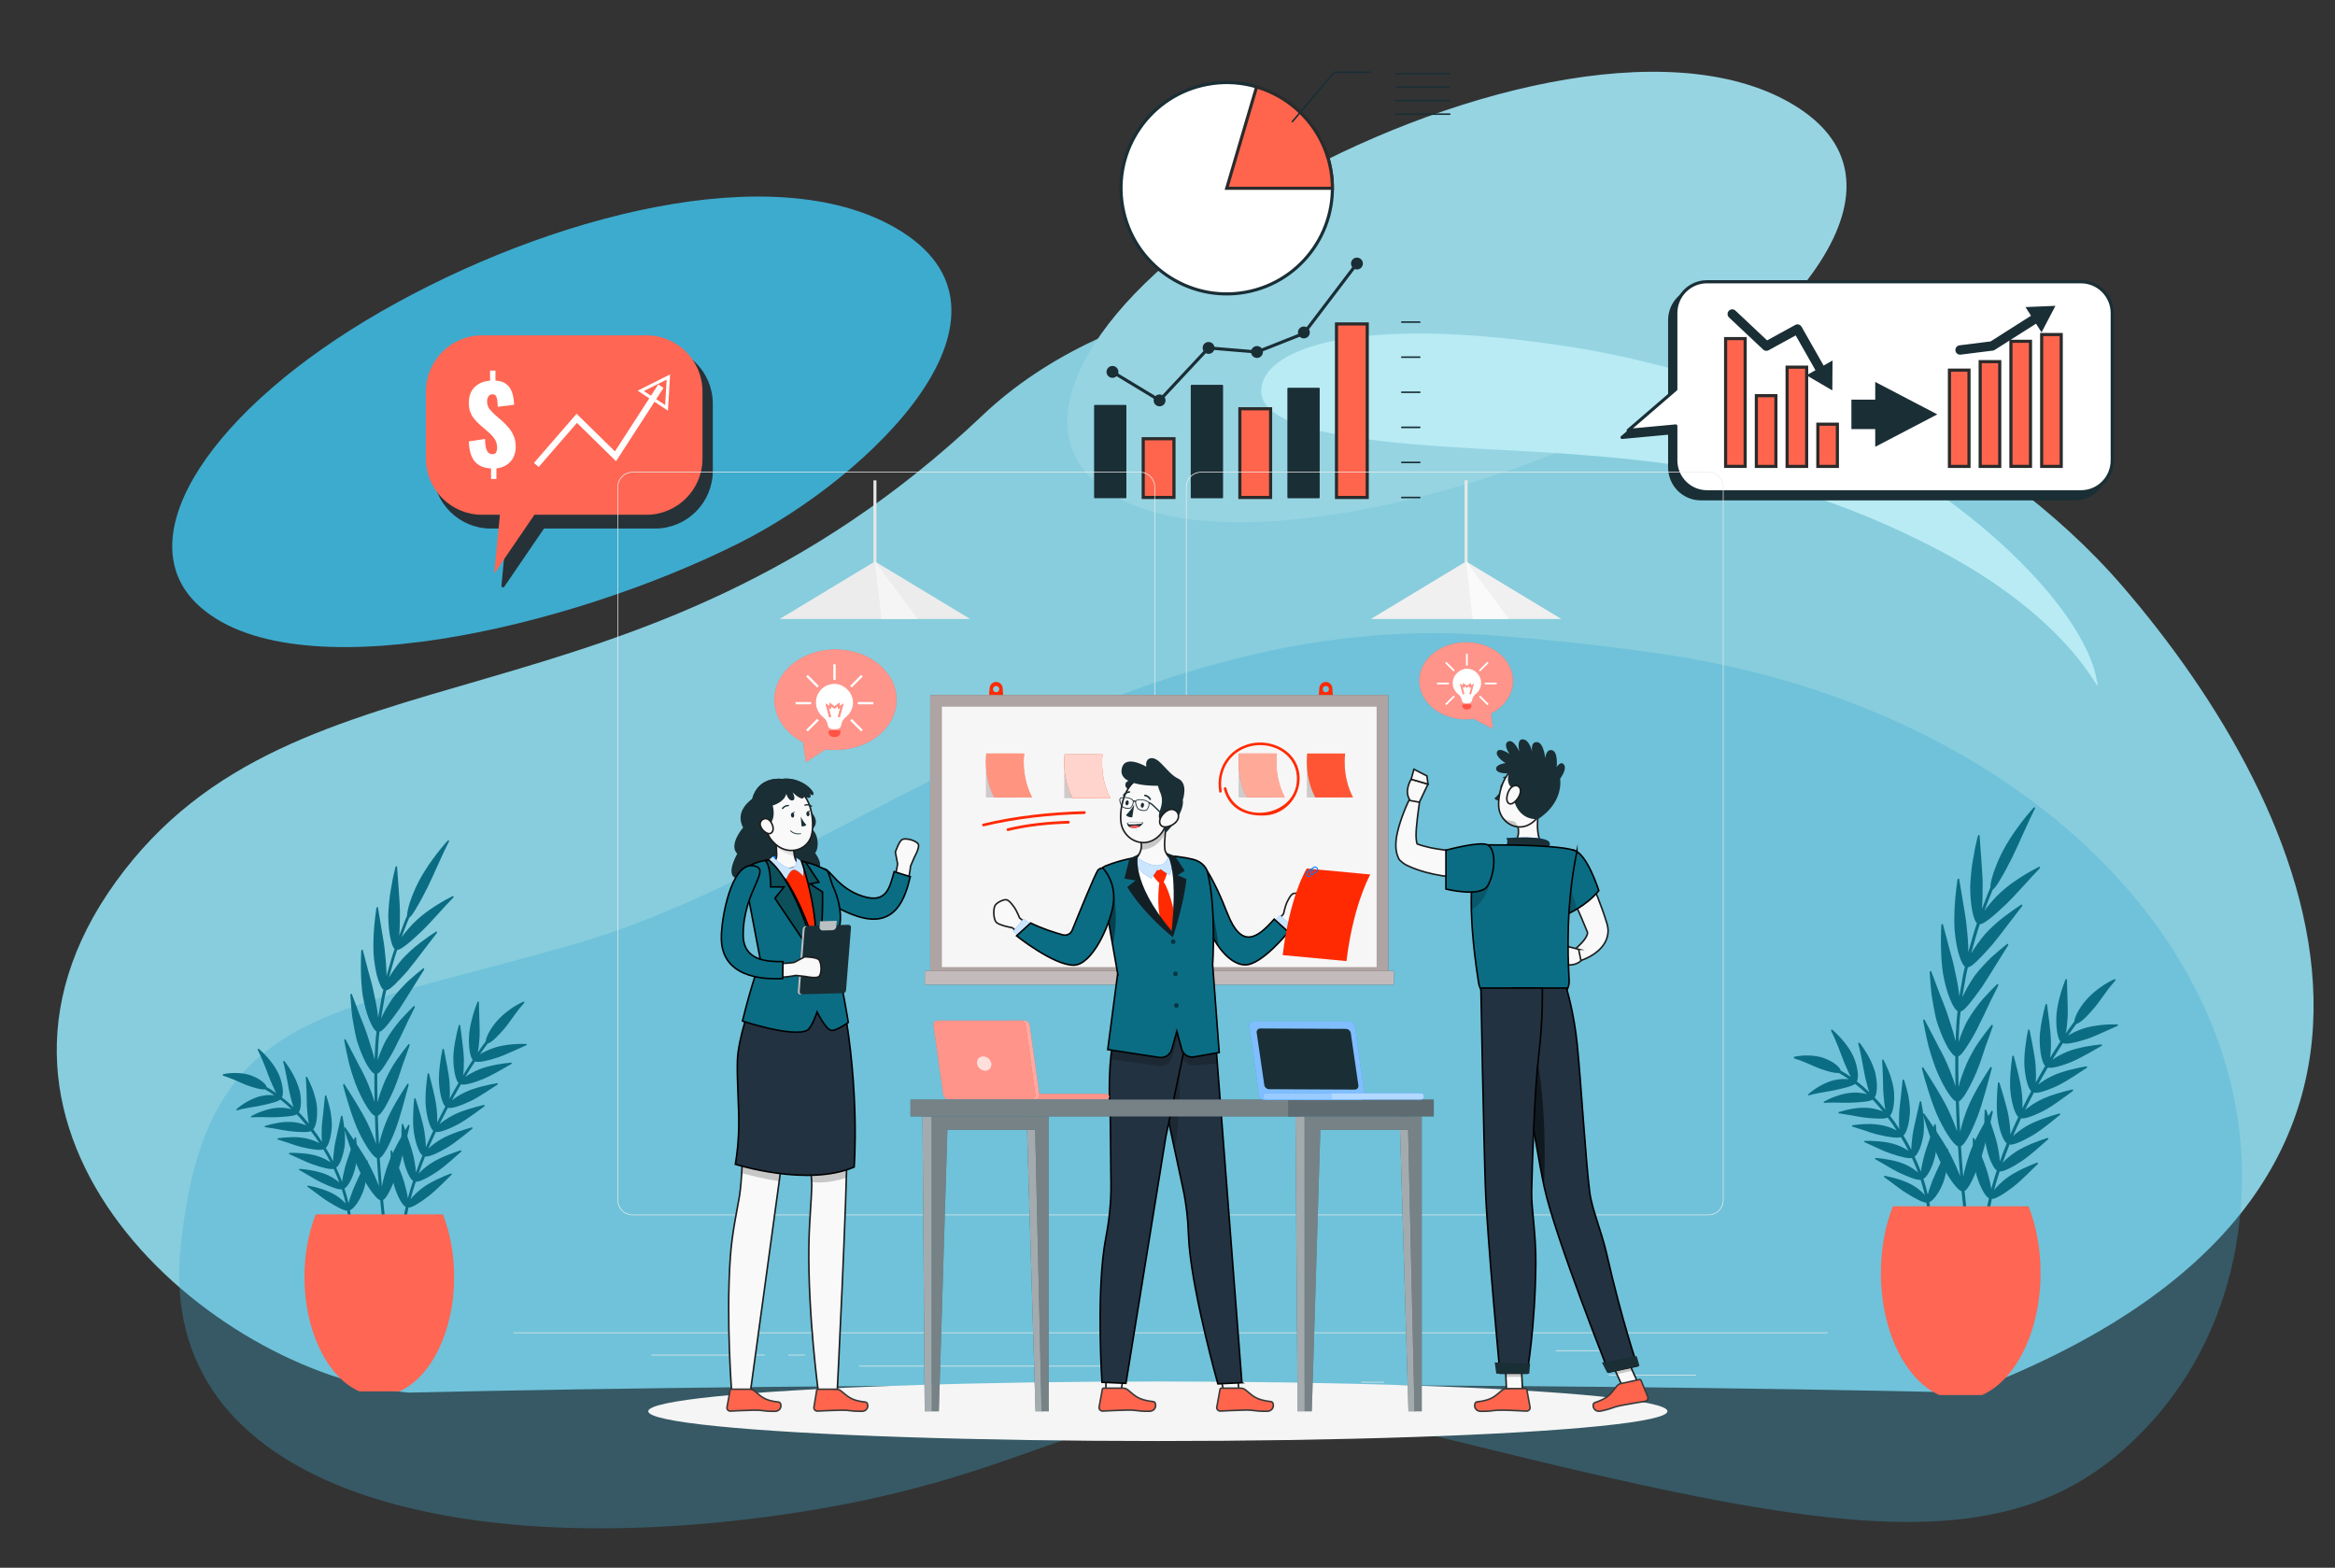 <?xml version="1.0" encoding="UTF-8"?>
<svg id="Layer_1" data-name="Layer 1" xmlns="http://www.w3.org/2000/svg" viewBox="0 0 746.61 501.34">
  <rect x="0" y="0" width="746.61" height="501.34" fill="#333333" stroke="none"/>
  <defs>
    <style>
      .cls-1, .cls-2, .cls-3, .cls-4, .cls-5, .cls-6 {
        stroke: #1a2e35;
      }

      .cls-1, .cls-2, .cls-3, .cls-4, .cls-5, .cls-6, .cls-7 {
        stroke-linecap: round;
        stroke-linejoin: round;
      }

      .cls-1, .cls-8, .cls-6 {
        fill: #1a2e35;
      }

      .cls-9, .cls-10, .cls-11, .cls-4, .cls-12, .cls-13, .cls-14, .cls-15, .cls-16, .cls-17 {
        fill: #fff;
      }

      .cls-9, .cls-18, .cls-19 {
        opacity: .2;
      }

      .cls-20 {
        fill: #fafafa;
      }

      .cls-21 {
        fill: #f9f9f9;
        stroke: #1c1c1c;
      }

      .cls-21, .cls-22, .cls-23, .cls-24, .cls-25, .cls-26, .cls-27, .cls-28 {
        stroke-miterlimit: 10;
      }

      .cls-21, .cls-23, .cls-5, .cls-6, .cls-24, .cls-25, .cls-28 {
        stroke-width: .5px;
      }

      .cls-2 {
        stroke-width: 3px;
      }

      .cls-2, .cls-22, .cls-3, .cls-5, .cls-26 {
        fill: none;
      }

      .cls-29 {
        fill: #f0f0f0;
      }

      .cls-30 {
        fill: #b8ebf4;
      }

      .cls-30, .cls-31, .cls-32, .cls-33 {
        fill-rule: evenodd;
      }

      .cls-34 {
        opacity: .32;
      }

      .cls-34, .cls-31 {
        fill: #3dabce;
      }

      .cls-35, .cls-13 {
        opacity: .3;
      }

      .cls-36, .cls-18 {
        fill: #351c1a;
      }

      .cls-11, .cls-37 {
        opacity: .5;
      }

      .cls-32 {
        fill: #87cddd;
      }

      .cls-22, .cls-26 {
        stroke: #fff;
      }

      .cls-38, .cls-15 {
        opacity: .4;
      }

      .cls-12 {
        opacity: .9;
      }

      .cls-23, .cls-39 {
        fill: #0b6d84;
      }

      .cls-23, .cls-25, .cls-28 {
        stroke: #000;
      }

      .cls-24 {
        stroke: #3a3a3a;
      }

      .cls-24, .cls-27 {
        fill: #ff654d;
      }

      .cls-40 {
        fill: #ff2815;
      }

      .cls-41 {
        fill: #ff2a01;
      }

      .cls-14 {
        opacity: .8;
      }

      .cls-42 {
        fill: #007cff;
      }

      .cls-25 {
        fill: #0c505b;
      }

      .cls-43 {
        fill: #e7e7e7;
      }

      .cls-33 {
        fill: #96d4e2;
      }

      .cls-44 {
        fill: #ececec;
      }

      .cls-26 {
        stroke-width: 2px;
      }

      .cls-45 {
        fill: #f5f5f5;
      }

      .cls-46 {
        opacity: .1;
      }

      .cls-27 {
        stroke: #2b2b2b;
      }

      .cls-16 {
        opacity: .6;
      }

      .cls-28 {
        fill: #233241;
      }

      .cls-47 {
        fill: #ff5551;
      }

      .cls-17 {
        opacity: .7;
      }

      .cls-7 {
        fill: #263238;
        stroke: #263238;
      }

      .cls-48 {
        fill: #ffc3bd;
      }

      .cls-49 {
        fill: #ff6653;
      }
    </style>
  </defs>
  <g>
    <path class="cls-32" d="M379.9,442.85c94.08,0,180.66.93,249.37,2.49,168.14-63.6,109.92-187.57,49.55-257.7-84.02-97.59-282.56-132.67-364.68-54.8-111.47,105.69-219,68.81-277.06,149.08-58.06,80.27,30.12,157.22,93.46,163.42,68.71-1.56,155.28-2.49,249.36-2.49h0Z"/>
    <path class="cls-31" d="M236.57,173.55c-54.24,27.32-143.94,48.48-173.73,19.44-22.26-21.7,5.16-62.41,58.85-93.27,53.66-30.84,125.54-49.51,164.72-26.8,46.5,26.95-8.08,79.59-49.84,100.63Z"/>
    <path class="cls-33" d="M522.78,133.64c-54.24,27.32-143.94,48.48-173.73,19.44-22.26-21.7,5.16-62.41,58.85-93.27,53.66-30.84,125.54-49.51,164.72-26.8,46.5,26.95-8.08,79.59-49.84,100.63Z"/>
    <path class="cls-34" d="M714.83,399.08c16.1-89.29-64.63-172.32-182.69-189.84-16.85-2.5-35.56-4.63-56.15-6.14-118.81-8.68-208.64,74.48-290.74,98.35-82.1,23.86-119.77,20.97-127.5,97.62-7.73,76.65,85.97,100.52,192.22,85.33,106.25-15.19,97.51-52.74,220.23-22.42,124.72,30.82,179.06,38.46,220.23-10.12,12.25-14.46,20.76-32.58,24.41-52.78Z"/>
    <path class="cls-30" d="M498.62,110.38c101.02,14.89,165.3,76.37,171.6,106.05,2.58,12.18-2.21-16.32-53.74-42.27-46.05-23.19-81.91-27.49-136.7-30.29-38.72-1.98-79.26-5.13-76.38-20.41,2.28-12.07,30-22.68,95.22-13.07h0Z"/>
  </g>
  <g>
    <path class="cls-39" d="M599.65,343.29c-.15-.81-.47-1.68-.84-2.59-.38-.91-.8-1.89-1.3-2.78-1-1.78-2.11-3.46-2.89-4.41-.17-.22-.52-.04-.45.23.15.59.34,1.37.56,2.26.2.89.39,1.9.59,2.91.43,1.99.71,4.12,1.08,5.63.23.94.45,1.82.65,2.62.21.8.43,1.5.65,2.08l-1.94-1.76c-.64-.59-1.36-1.1-2.03-1.65.29-.46.42-1.5.29-2.85-.16-1.32-.52-3.04-1.25-4.79-.32-.75-.76-1.59-1.28-2.45-.53-.86-1.17-1.69-1.82-2.53-1.32-1.62-2.8-3.07-3.77-3.88-.22-.19-.54.05-.41.31.28.57.64,1.3,1.02,2.14.35.84.75,1.79,1.16,2.76.73,1.91,1.5,3.9,2.08,5.4.37.91.74,1.74,1.09,2.47.33.77.64,1.44.95,1.98l-1.59-1.08-1.65-.98c-.05-.26-.21-.57-.48-.91-.28-.33-.66-.68-1.13-1.05-.93-.76-2.27-1.47-3.81-2.04-1.37-.49-3.26-.79-5.03-.81-1.78-.03-3.43.19-4.39.43-.22.06-.2.45,0,.51.91.26,2.39.81,3.89,1.45,1.51.62,3.05,1.39,4.3,1.82,2.58.94,4.92,1.55,6.02,1.36l1.64.97c.54.34,1.05.71,1.58,1.07-.61-.07-1.3-.11-2.06-.08-.77.06-1.6.16-2.44.33-.7.13-1.51.4-2.33.74-.82.34-1.63.7-2.42,1.17-.78.45-1.5.92-2.11,1.35-.62.45-1.13.88-1.51,1.21-.17.15-.17.5,0,.45.75-.23,2.03-.51,3.51-.8.76-.13,1.54-.27,2.29-.4.76-.11,1.52-.24,2.2-.39,1.55-.34,3.04-.64,4.29-1.02,1.23-.35,2.16-.69,2.58-1.08.65.53,1.33,1.02,1.96,1.58l1.86,1.69c-.6-.16-1.29-.29-2.04-.38-.75-.1-1.57-.15-2.46-.09-1.47.07-3.33.42-5.05,1.03-.86.29-1.65.59-2.35.91-.71.33-1.31.64-1.76.88-.2.11-.26.46-.08.45.82-.08,2.16-.06,3.72-.08.78-.01,1.56.05,2.36.05.81,0,1.59,0,2.28-.01,1.58-.03,3.17-.17,4.43-.31,1.26-.13,2.25-.35,2.71-.68,1.2,1.18,2.25,2.48,3.33,3.77-1.15-.46-2.64-.94-4.4-1.11-1.49-.13-3.38-.09-5.19.23-1.81.31-3.42.72-4.4,1.05-.23.08-.33.41-.14.43.85.14,2.26.36,3.76.6,1.5.33,3.27.58,4.65.78,1.59.2,3.16.3,4.47.31,1.27.04,2.28-.06,2.78-.32l1.5,2.03,1.39,2.1c-1.08-.59-2.52-1.21-4.27-1.59-1.46-.32-3.36-.56-5.23-.48-1.85.04-3.53.22-4.55.37-.24.04-.38.35-.2.42.81.27,2.17.72,3.73,1.18,1.51.55,3.21,1.12,4.63,1.44,1.57.39,3.12.68,4.41.83,1.3.14,2.28.17,2.81-.05l1.28,2.17,1.17,2.23c-1.01-.7-2.39-1.46-4.08-2.02-1.39-.49-3.3-.85-5.16-1.01-1.85-.18-3.54-.22-4.63-.18-.24,0-.43.32-.24.4.84.36,2.13,1.01,3.65,1.67,1.48.67,3.06,1.42,4.45,1.88,1.52.55,3.03.99,4.3,1.27,1.24.29,2.25.41,2.79.25.73,1.52,1.34,3.08,1.95,4.64-.93-.81-2.24-1.71-3.83-2.46-1.36-.62-3.18-1.2-5.02-1.54-1.82-.36-3.49-.57-4.57-.64-.24-.02-.46.27-.28.37.8.43,2.01,1.2,3.45,2,1.35.83,2.93,1.7,4.18,2.33,2.96,1.37,5.74,2.48,6.89,2.3l.73,2.41.62,2.44c-.82-.92-1.99-1.98-3.5-2.9-1.21-.79-3.06-1.54-4.77-2.1-1.77-.56-3.45-.92-4.46-1.12-.23-.04-.48.22-.33.34.67.53,1.91,1.38,3.16,2.34,1.3.95,2.66,2,3.88,2.75,2.73,1.7,5.38,3.15,6.51,3.13.3,1.64.52,3.31.59,4.95,0,.21.23.36.5.37.27,0,.49-.18.48-.4-.07-1.72-.3-3.41-.61-5.09,1.06-.3,3.08-2.73,4.44-6.24.57-1.49,1.03-3.55,1.26-5.52.28-1.99.27-3.86.31-5.03,0-.27-.38-.32-.49-.07-.49,1.08-1.29,2.84-2.14,4.69-.88,1.85-1.75,3.71-2.34,5.17-.68,1.79-1.25,3.4-1.53,4.61-.2-.85-.43-1.69-.64-2.54l-.76-2.5c.5-.23,1.16-.99,1.82-2.17.68-1.18,1.31-2.75,1.78-4.55.44-1.56.57-3.59.63-5.59-.02-1.94-.11-3.86-.26-4.98-.03-.26-.42-.26-.5,0-.33,1.11-.98,2.98-1.61,4.87-.61,1.89-1.35,3.88-1.71,5.37-.47,1.86-.83,3.52-.95,4.75-.63-1.62-1.27-3.25-2.02-4.82.47-.28,1.05-1.13,1.59-2.38.5-1.23.96-2.86,1.25-4.7.2-1.55.2-3.63.02-5.58-.21-1.92-.49-3.8-.75-4.9-.06-.25-.44-.21-.49.05-.22,1.13-.68,3.05-1.11,4.99-.41,1.94-.92,3.98-1.14,5.51-.24,1.88-.44,3.58-.42,4.82l-1.21-2.31-1.32-2.25c.43-.33.94-1.25,1.31-2.53.37-1.27.66-2.94.77-4.8.05-1.57-.18-3.6-.52-5.54-.44-1.92-.98-3.76-1.34-4.88-.08-.26-.48-.18-.49.09-.12,1.18-.32,3.12-.53,5.16-.17,1.98-.53,4.07-.57,5.61-.04,1.89-.07,3.6.08,4.84l-1.44-2.18-1.55-2.1c.4-.38.79-1.32,1.07-2.65.24-1.31.33-2.99.21-4.87-.07-1.63-.66-3.61-1.27-5.56-.68-1.89-1.53-3.66-2.06-4.74-.13-.24-.51-.11-.48.16.1,1.21.17,3.22.25,5.23.09,2.02.03,4.17.19,5.69.18,1.9.32,3.63.62,4.82-1.12-1.34-2.21-2.69-3.45-3.92.36-.42.62-1.41.71-2.77.1-1.36-.08-3.03-.46-4.9Z"/>
    <path class="cls-39" d="M636.99,302.15c1.45-1.78,3.38-4.22,5.1-6.54,1.76-2.29,3.42-4.46,4.44-5.79.24-.3.05-.69-.24-.51-1.28.8-3.31,2.2-5.5,3.85-2.15,1.66-4.3,3.63-5.93,5.39-1.88,2.21-3.49,4.47-4.59,6.36l1.33-4.71.68-2.35.78-2.32c1.12.14,4.5-2.66,8.41-6.4,3.36-3.26,8.34-9.05,10.7-11.4.26-.28.1-.69-.2-.54-1.32.69-3.57,1.85-5.83,3.33-1.13.74-2.34,1.52-3.43,2.34-1.08.83-2.1,1.67-2.98,2.48-1.1.99-2.06,2.03-2.92,3.03-.87,1-1.64,1.97-2.28,2.85.88-2.22,1.67-4.49,2.63-6.68.62-.43,1.54-1.73,2.59-3.58,1.14-1.82,2.33-4.24,3.69-6.84.58-1.17,1.19-2.53,1.85-3.94.32-.72.64-1.45.97-2.18.33-.73.67-1.46,1-2.19,1.31-2.9,2.57-5.61,3.41-7.23.19-.37-.13-.6-.42-.29-1.26,1.36-3.21,3.69-5.11,6.32-.47.66-.95,1.33-1.42,2-.45.69-.89,1.38-1.32,2.05-.87,1.35-1.61,2.68-2.21,3.88-1.29,2.47-2.18,4.89-2.87,6.86-.63,1.99-.94,3.58-.93,4.48l-.72,1.68-.66,1.71-1.32,3.42c.11-1.07.18-2.28.21-3.59.02-1.32.03-2.73.05-4.19,0-1.22-.06-2.6-.16-4.05-.09-1.44-.19-2.93-.29-4.37-.25-2.91-.4-5.61-.53-7.27-.03-.38-.48-.23-.58.19-.21.92-.5,2.14-.82,3.53-.27,1.4-.55,2.96-.82,4.55-.29,1.58-.43,3.25-.58,4.8-.14,1.55-.24,3-.19,4.26.08,5.69,1.19,10,2.14,10.67l-.77,2.29c-.24.77-.45,1.55-.67,2.32l-1.32,4.64c.02-2.14-.16-4.85-.49-7.78-.18-2.42-.75-5.48-1.22-8.35-.48-2.89-.93-5.57-1.2-7.2-.06-.37-.5-.18-.57.24-.24,1.9-.67,4.98-.86,8.22-.16,3.26-.25,6.61.09,9.11.33,2.84.79,5.28,1.44,7.12.6,1.83,1.22,3.01,1.73,3.29l-.54,2.35-.42,2.38-.82,4.76c-.2-2.13-.66-4.8-1.32-7.7-.43-2.39-1.25-5.37-2.06-8.21-.7-2.8-1.42-5.44-1.86-7.06-.1-.37-.51-.14-.53.3-.23,3.84-.27,12.49.94,17.39,1.15,5.59,3.23,9.59,4.28,10.03-.45,3.19-.5,6.42-.66,9.64-.24-1.04-.55-2.22-.93-3.48-.19-.63-.4-1.29-.62-1.96-.24-.67-.46-1.36-.66-2.06-.69-2.33-1.89-5.22-2.97-7.96-.99-2.71-1.99-5.29-2.59-6.86-.14-.36-.52-.08-.5.36.07.96.16,2.22.27,3.66.12,1.43.23,3.01.53,4.64.26,1.63.56,3.27.88,4.81.16.77.31,1.5.5,2.2.21.7.42,1.36.64,1.95.98,2.72,1.99,5.02,2.94,6.66.99,1.62,1.86,2.64,2.42,2.81-.03,3.21.02,6.42.07,9.64-.62-2.06-1.53-4.6-2.7-7.26-.48-1.11-1.08-2.34-1.73-3.6-.34-.63-.68-1.26-1.03-1.9-.33-.66-.66-1.32-.99-1.96-1.37-2.63-2.65-5.08-3.42-6.56-.18-.34-.53-.02-.45.42.36,1.92.97,5.04,1.74,8.2.88,3.02,1.87,6.15,2.86,8.38,2.23,5.1,4.71,8.74,5.83,9.05.1,3.21.23,6.42.39,9.63-.66-2.04-1.7-4.54-2.93-7.16-2.11-4.36-6.1-10.53-7.86-13.25-.2-.31-.53.02-.42.42.9,3.55,3.23,11.52,5.36,15.9,2.41,5.02,5,8.58,6.13,8.85.21,3.2.44,6.41.71,9.61-.74-2.02-1.84-4.49-3.16-7.06-2.24-4.3-6.46-10.32-8.29-12.97-.21-.3-.53.04-.41.44,1.03,3.51,3.6,11.39,5.88,15.7,2.56,4.94,5.27,8.42,6.42,8.64.31,3.19.65,6.38,1.06,9.56.05.4.31.7.58.66.27-.04.44-.39.39-.79-.41-3.16-.75-6.34-1.06-9.52,1.08-.33,3.08-4.27,4.93-9.48,1.57-4.5,3.3-12.27,4.08-15.66.09-.39-.25-.69-.44-.38-1.65,2.63-5.28,8.84-6.89,13.37-1,2.79-1.72,5.48-2.1,7.62-.29-3.26-.51-6.52-.73-9.79,1.09-.29,3.23-4.17,5.24-9.32,1.73-4.45,3.69-12.16,4.6-15.5.1-.38-.24-.69-.43-.4-1.73,2.56-5.58,8.65-7.32,13.12-1.11,2.75-1.88,5.42-2.35,7.55-.17-3.27-.3-6.54-.41-9.81,1.1-.25,3.35-4.06,5.55-9.13.92-2.19,1.97-5.19,2.87-8.06,1.01-2.72,1.9-5.23,2.41-6.76.12-.35-.2-.66-.41-.41-.92,1.13-2.42,3.05-3.97,5.28-.39.56-.78,1.13-1.16,1.72-.36.61-.71,1.22-1.04,1.83-.67,1.22-1.28,2.42-1.77,3.51-1.16,2.71-2.08,5.35-2.59,7.46-.06-3.27-.1-6.54-.07-9.82.55-.11,1.43-1.09,2.45-2.68,1.06-1.57,2.33-3.67,3.55-6.03.26-.51.53-1.06.8-1.65.3-.59.61-1.2.93-1.84.63-1.27,1.26-2.61,1.85-3.91.55-1.3,1.23-2.55,1.78-3.66.55-1.11,1.02-2.08,1.39-2.82.16-.33-.11-.69-.36-.45-1.06,1.03-2.8,2.77-4.62,4.81-1.73,2.05-3.42,4.41-4.63,6.47-.39.63-.71,1.27-.99,1.9-.29.63-.57,1.26-.82,1.87-.51,1.22-.93,2.38-1.26,3.42.17-3.26.21-6.53.67-9.76,1.15-.1,3.78-3.56,6.91-7.95,2.52-3.86,6.47-10.39,8.25-13.14.2-.32-.04-.7-.31-.49-1.17.92-3.09,2.49-5.11,4.33-1.91,1.87-3.91,4.03-5.34,5.94-1.63,2.39-2.98,4.81-3.89,6.8l.84-4.82.42-2.41.55-2.39c.56.01,1.64-.76,2.97-2.05,1.3-1.3,3.02-3.08,4.77-5.12Z"/>
    <path class="cls-39" d="M662.62,339.46c3.07-1.32,7.5-3.96,9.41-5.03.22-.12.06-.47-.2-.44-1.16.1-3.06.34-5.09.72-2,.41-4.15.93-5.7,1.59-1.93.79-3.6,1.72-4.77,2.58,1.07-1.79,2.21-3.54,3.35-5.3,1.01.5,4.29-.2,7.93-1.42,1.57-.53,3.48-1.41,5.25-2.19,1.76-.81,3.38-1.5,4.33-1.93.22-.09.09-.44-.17-.45-1.13-.05-3.01-.02-5.04.18-2.02.21-4.17.59-5.76,1.13-1.98.65-3.68,1.49-4.92,2.27.88-1.25,1.75-2.51,2.67-3.73,1.13-.18,3.42-2.38,5.81-5.22.53-.63,1.11-1.37,1.68-2.19.58-.8,1.19-1.64,1.78-2.46,1.17-1.65,2.39-3.11,3.19-4.01.18-.2-.04-.53-.29-.42-1.1.49-2.9,1.42-4.61,2.68-.87.61-1.7,1.31-2.5,1.99-.76.71-1.48,1.4-2.02,2.06-2.33,2.75-3.66,5.53-3.7,6.81-.95,1.24-1.83,2.53-2.74,3.81.31-1.4.49-3.28.62-5.34.08-1.74,0-4.02-.07-6.21-.07-2.19-.14-4.3-.14-5.6,0-.3-.41-.34-.52-.06-.48,1.25-1.23,3.28-1.78,5.44-.59,2.15-1,4.43-1.09,6.2-.2,4.02.48,7.32,1.28,8.11-1.12,1.73-2.24,3.45-3.3,5.21.2-1.43.3-3.29.28-5.36-.05-1.74-.26-3.98-.55-6.14-.27-2.16-.53-4.21-.69-5.45-.03-.29-.43-.3-.52-.02-.7,2.48-1.95,8.1-1.85,11.59.08,4,.89,7.24,1.76,8-1.05,1.77-2.05,3.56-3.04,5.37.15-1.43.12-3.31,0-5.36-.25-3.43-1.47-8.96-1.93-11.43-.06-.28-.45-.28-.51,0-.55,2.47-1.41,8.1-1.15,11.58.28,3.98,1.25,7.18,2.15,7.9-.97,1.81-1.88,3.66-2.8,5.49.09-1.43,0-3.31-.23-5.35-.4-3.41-1.89-8.86-2.5-11.28-.07-.27-.47-.25-.51.03-.18,1.24-.44,3.27-.59,5.42-.12,2.16-.2,4.41.03,6.15.45,3.95,1.57,7.12,2.49,7.79-.9,1.85-1.7,3.74-2.54,5.62.01-1.44-.16-3.3-.49-5.34-.25-1.7-.85-3.9-1.43-5.97-.58-2.06-1.19-4.01-1.56-5.2-.09-.27-.48-.23-.5.05-.25,2.47-.65,8.14-.06,11.61.62,3.94,1.93,7.06,2.88,7.67-.76,1.91-1.51,3.83-2.19,5.77-.1-1.44-.37-3.29-.81-5.32-.38-1.7-1.04-3.84-1.76-5.91-.67-2.04-1.36-3.97-1.79-5.15-.1-.27-.49-.21-.5.08-.15,2.52-.28,8.24.52,11.69.86,3.93,2.34,6.95,3.35,7.5-.66,1.95-1.23,3.93-1.78,5.92-.21-1.43-.61-3.26-1.19-5.26-.97-3.31-3.27-8.55-4.21-10.88-.11-.26-.5-.18-.5.11-.05,2.53.2,8.34,1.23,11.75,1.14,3.9,2.88,6.8,3.93,7.25-.47,2.01-.86,4.03-1.11,6.1-.03.26.17.5.44.52.27.02.51-.16.53-.41.24-2,.63-4,1.09-5.98,1.1.1,3.96-1.65,6.97-3.97,2.58-2.03,6.13-5.69,7.74-7.24.18-.18-.06-.47-.31-.38-2.21.8-7.14,2.94-9.82,5.02-1.64,1.27-2.99,2.61-3.88,3.76.55-2.01,1.13-4.01,1.79-5.99,1.08.2,4.08-1.3,7.28-3.44,2.73-1.87,6.57-5.36,8.24-6.85.19-.17-.04-.48-.29-.4-1.11.36-2.94.99-4.86,1.77-1.88.8-3.89,1.75-5.27,2.69-1.73,1.16-3.19,2.4-4.15,3.48.69-1.97,1.45-3.92,2.22-5.85,1.09.29,4.16-1.03,7.5-3,2.84-1.72,6.87-5.04,8.63-6.49.2-.17,0-.49-.27-.42-1.13.32-3,.88-4.96,1.58-1.95.7-3.96,1.56-5.43,2.41-1.79,1.06-3.31,2.22-4.36,3.23.84-1.91,1.66-3.83,2.58-5.71,1.06.34,4.21-.8,7.65-2.62,1.46-.8,3.27-1.99,4.88-3.17,1.65-1.16,3.14-2.28,4.04-2.96.21-.15.02-.48-.25-.43-2.3.5-7.56,1.92-10.55,3.53-1.85.98-3.41,2.07-4.52,3.02.94-1.87,1.86-3.74,2.85-5.58,1.03.39,4.25-.62,7.75-2.29,3.02-1.46,7.29-4.43,9.18-5.64.21-.14.04-.48-.23-.44-2.32.35-7.63,1.51-10.69,2.98-1.91.88-3.49,1.92-4.65,2.82,1.01-1.83,2.02-3.66,3.09-5.45,1.01.43,4.28-.41,7.85-1.9Z"/>
    <path class="cls-49" d="M620.13,446.11h13.63c10.78-4.73,18.7-20.4,18.7-39.02,0-7.84-1.41-15.15-3.84-21.35h-43.37c-2.43,6.2-3.84,13.51-3.84,21.35,0,18.62,7.92,34.29,18.7,39.02Z"/>
  </g>
  <g>
    <path class="cls-39" d="M95.69,348.53c-.14-.76-.44-1.57-.79-2.43-.36-.85-.75-1.77-1.22-2.6-.94-1.67-1.98-3.25-2.71-4.13-.16-.21-.49-.04-.42.21.14.55.32,1.28.53,2.11.19.83.37,1.78.56,2.72.4,1.87.67,3.86,1.01,5.28.22.88.42,1.7.61,2.46.2.75.4,1.4.61,1.95l-1.82-1.65c-.6-.55-1.27-1.03-1.91-1.54.27-.44.4-1.41.27-2.67-.15-1.23-.49-2.85-1.18-4.49-.3-.7-.71-1.49-1.2-2.3-.5-.8-1.1-1.59-1.71-2.37-1.24-1.52-2.62-2.88-3.53-3.64-.21-.18-.5.05-.38.29.26.53.6,1.22.96,2,.33.79.71,1.68,1.09,2.59.69,1.79,1.41,3.66,1.95,5.06.35.85.69,1.63,1.02,2.32.31.72.6,1.35.89,1.86l-1.49-1.01-1.55-.92c-.04-.24-.2-.53-.45-.86-.26-.31-.62-.64-1.06-.98-.87-.71-2.12-1.38-3.57-1.91-1.29-.46-3.05-.74-4.72-.76-1.67-.03-3.21.18-4.11.4-.21.05-.19.42,0,.48.85.25,2.24.76,3.65,1.36,1.42.59,2.86,1.3,4.03,1.71,2.42.88,4.61,1.45,5.65,1.28l1.54.91c.5.32.99.67,1.48,1-.57-.07-1.22-.1-1.93-.08-.72.05-1.5.15-2.28.31-.65.12-1.41.38-2.18.69-.77.32-1.53.65-2.26,1.09-.73.42-1.4.86-1.98,1.26-.58.42-1.06.83-1.42,1.13-.16.14-.16.47,0,.43.7-.22,1.9-.48,3.29-.75.71-.12,1.44-.25,2.15-.38.71-.1,1.42-.22,2.07-.37,1.46-.32,2.85-.6,4.02-.95,1.16-.33,2.03-.64,2.42-1.02.61.5,1.25.96,1.83,1.48l1.75,1.59c-.56-.15-1.21-.27-1.91-.36-.7-.09-1.47-.14-2.3-.09-1.38.06-3.12.4-4.74.97-.8.27-1.55.56-2.21.85-.67.31-1.23.6-1.65.83-.19.1-.25.43-.07.42.77-.08,2.03-.06,3.48-.08.73,0,1.46.05,2.21.05.76,0,1.49,0,2.14-.01,1.48-.03,2.97-.16,4.15-.29,1.18-.13,2.11-.33,2.54-.64,1.12,1.11,2.11,2.33,3.12,3.54-1.08-.43-2.47-.88-4.12-1.04-1.39-.12-3.17-.08-4.87.21-1.7.29-3.21.68-4.13.98-.21.07-.31.39-.13.4.8.13,2.12.34,3.53.56,1.41.31,3.07.54,4.36.73,1.49.19,2.97.29,4.19.29,1.19.04,2.14-.05,2.61-.3l1.41,1.9,1.31,1.97c-1.01-.56-2.37-1.14-4.01-1.49-1.36-.3-3.15-.52-4.9-.45-1.73.04-3.31.21-4.27.35-.22.04-.36.33-.19.39.76.26,2.04.67,3.5,1.11,1.42.52,3.01,1.05,4.34,1.35,1.47.37,2.92.64,4.14.77,1.22.13,2.14.16,2.64-.05l1.2,2.04,1.1,2.09c-.95-.66-2.24-1.37-3.83-1.9-1.31-.46-3.09-.8-4.84-.95-1.73-.17-3.32-.21-4.34-.17-.23,0-.4.3-.22.37.79.33,2,.95,3.42,1.56,1.39.63,2.87,1.33,4.17,1.76,1.42.51,2.84.93,4.03,1.19,1.16.27,2.1.38,2.62.24.68,1.42,1.26,2.89,1.83,4.35-.87-.76-2.1-1.6-3.59-2.31-1.27-.58-2.98-1.12-4.7-1.45-1.7-.34-3.28-.53-4.29-.6-.23-.02-.43.25-.26.35.75.41,1.88,1.13,3.23,1.88,1.26.78,2.75,1.59,3.92,2.18,2.78,1.29,5.38,2.33,6.46,2.15l.68,2.26.58,2.29c-.76-.86-1.87-1.85-3.28-2.72-1.14-.74-2.87-1.44-4.48-1.97-1.66-.52-3.23-.87-4.18-1.05-.22-.04-.45.2-.31.31.63.49,1.79,1.29,2.96,2.19,1.22.89,2.49,1.88,3.64,2.58,2.56,1.59,5.05,2.95,6.11,2.94.28,1.54.49,3.1.55,4.64,0,.19.21.34.47.34.25,0,.46-.17.45-.38-.07-1.62-.28-3.2-.57-4.77,1-.28,2.89-2.56,4.16-5.85.53-1.4.97-3.33,1.18-5.17.26-1.87.26-3.61.29-4.72,0-.25-.36-.3-.46-.06-.46,1.01-1.21,2.66-2,4.4-.83,1.73-1.64,3.48-2.19,4.85-.64,1.68-1.17,3.19-1.43,4.32-.18-.8-.4-1.58-.6-2.38l-.71-2.35c.47-.21,1.09-.93,1.71-2.03.64-1.11,1.23-2.58,1.67-4.26.41-1.47.54-3.37.59-5.24-.02-1.82-.1-3.62-.24-4.67-.03-.24-.39-.25-.47,0-.31,1.04-.92,2.79-1.51,4.57-.57,1.77-1.27,3.64-1.61,5.04-.44,1.74-.78,3.3-.89,4.46-.59-1.52-1.19-3.04-1.89-4.52.44-.27.98-1.06,1.49-2.23.47-1.15.9-2.68,1.18-4.41.19-1.46.19-3.41.02-5.23-.2-1.8-.46-3.57-.7-4.59-.05-.24-.41-.2-.46.05-.2,1.06-.64,2.86-1.04,4.68-.39,1.82-.86,3.73-1.07,5.17-.22,1.76-.41,3.36-.39,4.52l-1.14-2.17-1.24-2.11c.41-.31.88-1.17,1.23-2.37.35-1.2.62-2.76.72-4.5.05-1.47-.17-3.37-.49-5.19-.41-1.8-.92-3.52-1.26-4.58-.07-.24-.45-.16-.46.09-.11,1.11-.3,2.93-.49,4.84-.16,1.86-.5,3.82-.53,5.26-.04,1.77-.07,3.38.08,4.54l-1.35-2.04-1.45-1.97c.38-.35.74-1.24,1-2.49.22-1.23.31-2.81.2-4.57-.07-1.53-.62-3.38-1.19-5.21-.64-1.78-1.44-3.43-1.93-4.44-.13-.22-.48-.11-.45.15.09,1.13.16,3.01.24,4.9.08,1.89.03,3.91.17,5.34.17,1.79.3,3.4.58,4.52-1.05-1.25-2.07-2.53-3.24-3.68.33-.4.58-1.32.67-2.6.09-1.28-.07-2.84-.43-4.59Z"/>
    <path class="cls-39" d="M130.7,309.97c1.36-1.67,3.17-3.96,4.78-6.13,1.65-2.15,3.21-4.18,4.16-5.43.22-.28.05-.65-.23-.48-1.2.75-3.1,2.06-5.15,3.61-2.02,1.55-4.03,3.4-5.56,5.06-1.77,2.07-3.27,4.19-4.31,5.96l1.25-4.42.64-2.21.73-2.18c1.05.13,4.22-2.5,7.88-6,3.15-3.06,7.82-8.49,10.03-10.69.24-.26.09-.65-.19-.5-1.24.65-3.35,1.73-5.46,3.12-1.06.69-2.2,1.42-3.21,2.2-1.01.78-1.97,1.57-2.79,2.33-1.03.93-1.93,1.9-2.74,2.84-.81.94-1.54,1.85-2.14,2.67.83-2.08,1.56-4.21,2.47-6.26.58-.4,1.45-1.62,2.43-3.36,1.07-1.7,2.18-3.97,3.46-6.41.54-1.09,1.11-2.37,1.74-3.7.3-.67.6-1.36.91-2.05.31-.69.63-1.37.94-2.05,1.22-2.72,2.41-5.26,3.2-6.78.18-.35-.12-.56-.39-.27-1.18,1.27-3.01,3.46-4.79,5.92-.44.62-.89,1.25-1.33,1.88-.42.65-.83,1.29-1.24,1.92-.82,1.26-1.51,2.52-2.07,3.63-1.21,2.32-2.04,4.59-2.69,6.43-.59,1.87-.88,3.36-.87,4.2l-.68,1.58-.62,1.6-1.23,3.21c.1-1,.17-2.14.2-3.37.02-1.24.03-2.56.05-3.93,0-1.15-.06-2.44-.15-3.8-.09-1.35-.18-2.75-.27-4.1-.23-2.73-.37-5.26-.5-6.82-.03-.36-.45-.21-.54.18-.2.87-.46,2.01-.77,3.31-.25,1.31-.52,2.78-.76,4.27-.27,1.48-.4,3.05-.55,4.5-.13,1.46-.23,2.81-.18,3.99.08,5.34,1.12,9.38,2.01,10l-.72,2.15c-.23.72-.42,1.45-.63,2.17l-1.24,4.35c.02-2-.15-4.55-.46-7.29-.17-2.27-.71-5.14-1.15-7.83-.45-2.71-.87-5.22-1.12-6.75-.05-.35-.47-.17-.53.23-.22,1.78-.63,4.66-.81,7.7-.15,3.05-.23,6.2.09,8.54.31,2.66.74,4.95,1.35,6.68.57,1.71,1.15,2.82,1.63,3.09l-.51,2.21-.39,2.23-.77,4.46c-.19-1.99-.62-4.5-1.24-7.22-.41-2.24-1.17-5.04-1.93-7.7-.66-2.62-1.33-5.1-1.74-6.62-.09-.35-.48-.13-.5.28-.21,3.6-.25,11.71.88,16.3,1.08,5.24,3.03,8.99,4.01,9.41-.42,2.99-.47,6.02-.62,9.04-.22-.98-.51-2.08-.87-3.27-.18-.59-.37-1.21-.58-1.84-.22-.63-.43-1.28-.61-1.93-.65-2.19-1.77-4.89-2.78-7.46-.93-2.55-1.86-4.96-2.43-6.44-.13-.34-.49-.08-.47.34.07.9.15,2.08.25,3.43.12,1.34.21,2.82.5,4.35.25,1.53.52,3.07.82,4.51.15.72.29,1.41.47,2.07.2.66.4,1.27.6,1.83.91,2.55,1.86,4.71,2.76,6.24.93,1.52,1.74,2.47,2.27,2.63-.03,3.01.02,6.02.06,9.03-.58-1.93-1.43-4.31-2.53-6.8-.45-1.04-1.01-2.19-1.63-3.37-.32-.59-.64-1.18-.96-1.78-.31-.62-.62-1.23-.93-1.84-1.29-2.47-2.48-4.76-3.21-6.15-.17-.32-.5-.02-.42.39.34,1.8.91,4.73,1.63,7.69.82,2.83,1.75,5.76,2.69,7.86,2.09,4.78,4.41,8.2,5.47,8.48.09,3.01.22,6.02.37,9.03-.62-1.91-1.59-4.26-2.74-6.71-1.97-4.09-5.72-9.87-7.37-12.42-.19-.29-.5.02-.4.4.84,3.33,3.03,10.8,5.02,14.91,2.26,4.7,4.69,8.04,5.75,8.29.2,3,.41,6.01.67,9.01-.7-1.89-1.73-4.21-2.97-6.62-2.1-4.03-6.05-9.68-7.77-12.16-.2-.28-.5.04-.39.41.97,3.29,3.38,10.68,5.51,14.72,2.4,4.63,4.95,7.89,6.02,8.1.29,2.99.61,5.98,1,8.96.05.38.29.66.55.62.25-.04.41-.36.37-.74-.38-2.96-.7-5.94-.99-8.92,1.01-.31,2.88-4,4.62-8.89,1.47-4.22,3.1-11.51,3.83-14.68.08-.36-.24-.64-.41-.36-1.55,2.46-4.95,8.29-6.46,12.53-.94,2.61-1.61,5.13-1.97,7.14-.27-3.06-.48-6.12-.68-9.18,1.02-.27,3.02-3.91,4.91-8.74,1.62-4.17,3.46-11.4,4.31-14.53.09-.36-.22-.65-.4-.37-1.62,2.4-5.23,8.11-6.86,12.3-1.04,2.58-1.77,5.08-2.2,7.07-.16-3.06-.28-6.13-.38-9.2,1.03-.24,3.14-3.81,5.2-8.56.87-2.05,1.85-4.87,2.69-7.56.95-2.55,1.78-4.9,2.26-6.34.11-.33-.19-.62-.38-.38-.86,1.06-2.27,2.86-3.72,4.95-.36.52-.73,1.06-1.08,1.61-.34.57-.66,1.14-.98,1.72-.63,1.14-1.2,2.27-1.66,3.29-1.09,2.54-1.95,5.01-2.43,7-.05-3.07-.1-6.14-.07-9.2.52-.1,1.34-1.02,2.3-2.51.99-1.47,2.19-3.44,3.33-5.65.25-.48.5-1,.75-1.55.28-.55.57-1.13.88-1.72.59-1.19,1.18-2.44,1.74-3.66.52-1.22,1.16-2.39,1.67-3.43.51-1.04.96-1.95,1.3-2.64.15-.31-.11-.64-.33-.42-.99.96-2.62,2.6-4.33,4.51-1.62,1.92-3.21,4.13-4.34,6.07-.36.6-.67,1.19-.93,1.79-.27.59-.53,1.18-.77,1.75-.47,1.14-.87,2.23-1.18,3.21.16-3.05.2-6.12.62-9.15,1.08-.1,3.54-3.34,6.48-7.46,2.36-3.62,6.06-9.74,7.74-12.32.19-.3-.04-.66-.29-.46-1.09.86-2.89,2.33-4.79,4.06-1.79,1.75-3.66,3.77-5.01,5.57-1.52,2.24-2.79,4.51-3.65,6.37l.78-4.52.39-2.26.52-2.24c.53.01,1.53-.71,2.79-1.93,1.21-1.22,2.83-2.88,4.47-4.8Z"/>
    <path class="cls-39" d="M154.73,344.95c2.88-1.23,7.03-3.71,8.82-4.72.21-.11.06-.44-.19-.42-1.09.1-2.87.32-4.77.67-1.87.38-3.9.87-5.34,1.49-1.81.74-3.38,1.61-4.48,2.42,1.01-1.68,2.07-3.32,3.14-4.96.95.47,4.02-.19,7.44-1.33,1.47-.5,3.26-1.32,4.92-2.05,1.65-.76,3.17-1.41,4.06-1.81.21-.08.08-.41-.16-.42-1.06-.04-2.82-.01-4.72.17-1.89.19-3.91.55-5.4,1.06-1.86.61-3.45,1.4-4.61,2.13.83-1.17,1.64-2.35,2.5-3.49,1.06-.16,3.2-2.23,5.45-4.89.49-.59,1.04-1.28,1.57-2.05.55-.75,1.12-1.54,1.67-2.3,1.1-1.55,2.24-2.92,2.99-3.75.17-.19-.04-.5-.27-.39-1.03.46-2.72,1.33-4.32,2.51-.82.57-1.6,1.23-2.34,1.87-.71.66-1.38,1.31-1.9,1.93-2.18,2.58-3.43,5.19-3.47,6.38-.89,1.16-1.71,2.38-2.56,3.57.29-1.31.46-3.07.58-5.01.08-1.63,0-3.76-.07-5.82-.06-2.05-.13-4.03-.13-5.25,0-.28-.38-.32-.49-.05-.45,1.17-1.16,3.08-1.67,5.1-.55,2.02-.94,4.16-1.02,5.81-.19,3.77.45,6.86,1.2,7.6-1.05,1.62-2.1,3.23-3.09,4.89.18-1.34.28-3.09.26-5.03-.04-1.63-.25-3.73-.52-5.76-.26-2.03-.5-3.94-.65-5.11-.03-.27-.41-.29-.48-.02-.66,2.33-1.83,7.59-1.73,10.87.07,3.75.84,6.79,1.65,7.5-.98,1.66-1.92,3.34-2.85,5.03.14-1.34.12-3.1,0-5.03-.24-3.22-1.38-8.4-1.81-10.71-.05-.26-.42-.26-.48,0-.51,2.31-1.32,7.6-1.08,10.86.26,3.73,1.17,6.73,2.02,7.4-.91,1.7-1.76,3.43-2.63,5.15.08-1.34,0-3.1-.22-5.02-.38-3.2-1.77-8.3-2.35-10.58-.07-.26-.44-.24-.48.03-.17,1.16-.41,3.07-.56,5.08-.12,2.03-.18,4.14.03,5.77.42,3.7,1.47,6.68,2.34,7.31-.84,1.73-1.6,3.51-2.38,5.27.01-1.35-.15-3.09-.45-5.01-.24-1.59-.8-3.66-1.34-5.59-.54-1.93-1.11-3.76-1.47-4.87-.08-.25-.45-.22-.47.05-.23,2.32-.61,7.63-.06,10.88.58,3.7,1.81,6.62,2.7,7.19-.72,1.79-1.42,3.59-2.06,5.41-.09-1.35-.34-3.08-.75-4.98-.36-1.59-.98-3.6-1.65-5.54-.63-1.91-1.28-3.72-1.68-4.83-.09-.25-.46-.2-.47.07-.14,2.36-.26,7.73.48,10.96.8,3.68,2.2,6.51,3.14,7.03-.61,1.83-1.16,3.69-1.66,5.55-.19-1.34-.58-3.05-1.12-4.93-.91-3.11-3.07-8.01-3.94-10.2-.1-.25-.47-.17-.47.1-.05,2.37.18,7.82,1.15,11.01,1.07,3.66,2.7,6.37,3.69,6.8-.44,1.88-.81,3.78-1.04,5.71-.03.25.16.47.41.49.25.02.47-.15.5-.39.22-1.87.59-3.75,1.02-5.6,1.03.1,3.71-1.55,6.53-3.72,2.42-1.91,5.75-5.34,7.25-6.79.17-.17-.06-.44-.29-.36-2.07.75-6.69,2.76-9.2,4.71-1.54,1.19-2.8,2.45-3.64,3.52.51-1.88,1.06-3.76,1.68-5.62,1.02.19,3.83-1.22,6.83-3.22,2.56-1.76,6.16-5.02,7.72-6.42.18-.16-.03-.45-.27-.38-1.04.34-2.76.93-4.56,1.66-1.76.75-3.64,1.64-4.94,2.52-1.62,1.08-2.99,2.25-3.89,3.26.65-1.85,1.36-3.67,2.08-5.49,1.02.27,3.9-.97,7.03-2.81,2.66-1.61,6.45-4.73,8.09-6.09.19-.16,0-.46-.25-.39-1.06.3-2.81.82-4.65,1.48-1.83.66-3.71,1.46-5.09,2.26-1.68,1-3.1,2.08-4.09,3.03.79-1.79,1.56-3.59,2.42-5.35.99.32,3.95-.75,7.17-2.46,1.37-.75,3.06-1.87,4.58-2.97,1.54-1.08,2.94-2.13,3.79-2.77.2-.14.02-.45-.23-.4-2.15.47-7.09,1.8-9.9,3.31-1.73.92-3.2,1.94-4.24,2.83.88-1.75,1.74-3.51,2.67-5.24.97.36,3.99-.58,7.27-2.15,2.83-1.37,6.84-4.15,8.61-5.29.2-.13.03-.45-.21-.41-2.18.33-7.15,1.41-10.02,2.8-1.79.83-3.27,1.8-4.36,2.64.94-1.72,1.9-3.43,2.89-5.11.95.41,4.02-.39,7.36-1.78Z"/>
    <path class="cls-49" d="M114.89,444.94h12.78c10.11-4.44,17.54-19.13,17.54-36.58,0-7.35-1.32-14.2-3.6-20.02h-40.66c-2.28,5.81-3.6,12.67-3.6,20.02,0,17.45,7.43,32.15,17.54,36.58Z"/>
  </g>
  <g>
    <circle class="cls-4" cx="392.24" cy="60.21" r="33.79" transform="translate(-4.45 70.95) rotate(-10.28)"/>
    <path class="cls-27" d="M401.79,27.81l-9.55,32.4h33.79c0-15.34-10.23-28.28-24.24-32.4Z"/>
    <polyline class="cls-5" points="413.23 38.89 426.65 23.08 438.16 23.08"/>
    <g>
      <line class="cls-5" x1="446.31" y1="23.56" x2="463.56" y2="23.56"/>
      <line class="cls-5" x1="446.31" y1="27.87" x2="463.56" y2="27.87"/>
      <line class="cls-5" x1="446.31" y1="32.18" x2="463.56" y2="32.18"/>
      <line class="cls-5" x1="446.31" y1="36.5" x2="463.56" y2="36.5"/>
    </g>
    <rect class="cls-6" x="350.08" y="129.74" width="9.83" height="29.33"/>
    <rect class="cls-27" x="365.54" y="140.3" width="9.83" height="18.78"/>
    <rect class="cls-6" x="380.99" y="123.32" width="9.83" height="35.76"/>
    <rect class="cls-27" x="396.44" y="130.72" width="9.83" height="28.36"/>
    <rect class="cls-6" x="411.89" y="124.24" width="9.83" height="34.84"/>
    <rect class="cls-27" x="427.34" y="103.59" width="9.83" height="55.49"/>
    <g>
      <line class="cls-5" x1="448.22" y1="103.01" x2="453.97" y2="103.01"/>
      <line class="cls-5" x1="448.22" y1="114.22" x2="453.97" y2="114.22"/>
      <line class="cls-5" x1="448.22" y1="125.44" x2="453.97" y2="125.44"/>
      <line class="cls-5" x1="448.22" y1="136.66" x2="453.97" y2="136.66"/>
      <line class="cls-5" x1="448.22" y1="147.87" x2="453.97" y2="147.87"/>
      <line class="cls-5" x1="448.22" y1="159.09" x2="453.97" y2="159.09"/>
    </g>
    <g>
      <polyline class="cls-3" points="355.71 118.93 370.77 128.04 386.44 111.26 401.92 112.56 416.91 106.61 433.88 84.28"/>
      <path class="cls-8" d="M357.61,118.93c0-1.05-.85-1.9-1.9-1.9s-1.9.85-1.9,1.9.85,1.9,1.9,1.9,1.9-.85,1.9-1.9Z"/>
      <path class="cls-8" d="M372.67,128.04c0-1.05-.85-1.9-1.9-1.9s-1.9.85-1.9,1.9.85,1.9,1.9,1.9,1.9-.85,1.9-1.9Z"/>
      <path class="cls-8" d="M388.34,111.26c0-1.05-.85-1.9-1.9-1.9s-1.9.85-1.9,1.9.85,1.9,1.9,1.9,1.9-.85,1.9-1.9Z"/>
      <path class="cls-8" d="M403.82,112.56c0-1.05-.85-1.9-1.9-1.9s-1.9.85-1.9,1.9.85,1.9,1.9,1.9,1.9-.85,1.9-1.9Z"/>
      <path class="cls-8" d="M418.81,106.31c0-1.05-.85-1.9-1.9-1.9s-1.9.85-1.9,1.9.85,1.9,1.9,1.9,1.9-.85,1.9-1.9Z"/>
      <path class="cls-8" d="M435.78,84.28c0-1.05-.85-1.9-1.9-1.9s-1.9.85-1.9,1.9.85,1.9,1.9,1.9,1.9-.85,1.9-1.9Z"/>
    </g>
  </g>
  <g>
    <path class="cls-1" d="M663.44,92.35h-119.6c-5.51,0-9.97,4.49-9.97,10.03v24.37l-15.23,13.13,15.23-1.42v11.02c0,5.54,4.47,10.03,9.97,10.03h119.6c5.51,0,9.97-4.49,9.97-10.03v-47.09c0-5.54-4.47-10.03-9.97-10.03Z"/>
    <path class="cls-4" d="M665.41,90.1h-119.6c-5.51,0-9.97,4.49-9.97,10.03v24.37l-15.23,13.13,15.23-1.42v11.02c0,5.54,4.47,10.03,9.97,10.03h119.6c5.51,0,9.97-4.49,9.97-10.03v-47.09c0-5.54-4.47-10.03-9.97-10.03Z"/>
    <g>
      <rect class="cls-27" x="551.76" y="108.28" width="6.25" height="40.86"/>
      <rect class="cls-27" x="561.59" y="126.53" width="6.25" height="22.62"/>
      <rect class="cls-27" x="571.42" y="117.41" width="6.25" height="31.74"/>
      <rect class="cls-27" x="581.25" y="135.65" width="6.25" height="13.5"/>
    </g>
    <g>
      <polyline class="cls-2" points="553.88 100.42 564.79 110.69 574.74 105.23 582.48 118.86"/>
      <polygon class="cls-8" points="577.62 120.01 585.88 124.85 585.95 115.28 577.62 120.01"/>
    </g>
    <g>
      <rect class="cls-27" x="623.33" y="118.36" width="6.25" height="30.79"/>
      <rect class="cls-27" x="633.16" y="115.65" width="6.25" height="33.5"/>
      <rect class="cls-27" x="642.99" y="109.14" width="6.25" height="40"/>
      <rect class="cls-27" x="652.82" y="106.98" width="6.25" height="42.17"/>
    </g>
    <g>
      <polyline class="cls-2" points="626.73 111.92 637 110.63 645.66 105.13 651.4 101.49"/>
      <polygon class="cls-8" points="652.78 106.28 657.22 97.8 647.65 98.2 652.78 106.28"/>
    </g>
    <polygon class="cls-8" points="619.45 132.51 599.6 122.14 599.6 127.8 591.98 127.8 591.98 137.22 599.6 137.22 599.6 142.88 619.45 132.51"/>
  </g>
  <g>
    <path class="cls-7" d="M156.97,111.14h52.48c9.92,0,17.97,8.04,17.97,17.97v21.44c0,9.92-8.04,17.97-17.97,17.97h-35.77l-12.85,18.82,1.81-18.82h-5.68c-9.92,0-17.97-8.04-17.97-17.97v-21.44c0-9.92,8.04-17.97,17.97-17.97Z"/>
    <path class="cls-49" d="M154.17,107.24h52.48c9.92,0,17.97,8.04,17.97,17.97v21.44c0,9.92-8.04,17.97-17.97,17.97h-35.77l-12.85,18.82,1.81-18.82h-5.68c-9.92,0-17.97-8.04-17.97-17.97v-21.44c0-9.92,8.05-17.97,17.97-17.97Z"/>
    <path class="cls-10" d="M157.01,153.15v-3.35c-2.32-.11-4.06-.86-5.22-2.25-1.16-1.39-1.79-3.52-1.88-6.4l5.17-.78c.02,1.17.12,2.12.3,2.84.18.72.45,1.24.79,1.56.35.31.77.47,1.27.47.63,0,1.04-.21,1.23-.64.19-.43.29-.88.29-1.35,0-1.13-.27-2.08-.79-2.86-.53-.78-1.26-1.56-2.18-2.35l-2.4-2.06c-.68-.61-1.29-1.23-1.84-1.88-.55-.64-1-1.39-1.33-2.23-.34-.85-.51-1.85-.51-3.03,0-2.14.61-3.82,1.84-5.04,1.23-1.22,2.88-1.9,4.95-2.06v-3.21h1.72v3.18c1.31.07,2.35.37,3.14.89.79.53,1.38,1.18,1.77,1.96.39.78.66,1.6.81,2.47.15.87.23,1.67.25,2.42l-5.24.64c-.02-.81-.07-1.52-.15-2.13-.08-.61-.24-1.08-.47-1.4-.24-.33-.61-.48-1.13-.45-.56,0-.98.24-1.25.71-.27.47-.41.95-.41,1.42,0,1.08.28,1.95.83,2.62.55.67,1.16,1.29,1.81,1.88l2.3,1.99c.77.7,1.47,1.44,2.11,2.23.64.79,1.16,1.67,1.54,2.64.39.97.58,2.09.58,3.35,0,1.19-.25,2.29-.74,3.28-.49.99-1.21,1.8-2.13,2.42-.92.62-2.03,1-3.31,1.13v3.38h-1.72Z"/>
    <g>
      <polyline class="cls-26" points="171.49 148.69 184.42 133.77 196.8 145.92 211.31 123.49"/>
      <polygon class="cls-22" points="213.71 120.56 204.88 124.99 213.13 130.43 213.71 120.56"/>
    </g>
  </g>
  <g>
    <g>
      <rect class="cls-44" x="514.44" y="439.62" width="27.84" height=".21"/>
      <rect class="cls-44" x="435.23" y="441.9" width="7.31" height=".21"/>
      <rect class="cls-44" x="497.47" y="431.81" width="16.13" height=".21"/>
      <rect class="cls-44" x="208.26" y="433.23" width="36.3" height=".21"/>
      <rect class="cls-44" x="252.04" y="433.23" width="5.32" height=".21"/>
      <rect class="cls-44" x="274.66" y="436.77" width="78.73" height=".21"/>
      <g>
        <path class="cls-44" d="M364.52,388.61h-162.28c-2.65,0-4.8-2.15-4.8-4.8v-228.12c0-2.64,2.15-4.8,4.8-4.8h162.28c2.64,0,4.8,2.15,4.8,4.8v228.12c0,2.65-2.15,4.8-4.8,4.8ZM202.24,151.11c-2.53,0-4.59,2.06-4.59,4.59v228.12c0,2.53,2.06,4.59,4.59,4.59h162.28c2.53,0,4.59-2.06,4.59-4.59v-228.12c0-2.53-2.06-4.59-4.59-4.59h-162.28Z"/>
        <path class="cls-44" d="M546.3,388.61h-162.28c-2.64,0-4.8-2.15-4.8-4.8v-228.12c0-2.64,2.15-4.8,4.8-4.8h162.28c2.65,0,4.8,2.15,4.8,4.8v228.12c0,2.65-2.15,4.8-4.8,4.8ZM384.02,151.11c-2.53,0-4.59,2.06-4.59,4.59v228.12c0,2.53,2.06,4.59,4.59,4.59h162.28c2.53,0,4.59-2.06,4.59-4.59v-228.12c0-2.53-2.06-4.59-4.59-4.59h-162.28Z"/>
      </g>
      <rect class="cls-44" x="164.17" y="426.09" width="420.21" height=".21"/>
    </g>
    <g>
      <g>
        <rect class="cls-43" x="279.28" y="153.61" width=".96" height="28.5"/>
        <g>
          <polygon class="cls-44" points="249.31 197.94 279.76 179.54 310.21 197.94 249.31 197.94"/>
          <polygon class="cls-45" points="281.86 197.94 279.76 179.54 293.45 197.94 281.86 197.94"/>
        </g>
      </g>
      <g>
        <rect class="cls-43" x="468.3" y="153.61" width=".96" height="28.5"/>
        <g>
          <polygon class="cls-29" points="438.33 197.94 468.79 179.54 499.24 197.94 438.33 197.94"/>
          <polygon class="cls-20" points="470.89 197.94 468.79 179.54 482.47 197.94 470.89 197.94"/>
        </g>
      </g>
    </g>
    <ellipse id="_Path_" data-name="&amp;lt;Path&amp;gt;" class="cls-45" cx="370.22" cy="451.3" rx="162.95" ry="9.52"/>
    <g>
      <g>
        <path class="cls-41" d="M320.58,219.99c-.09-1.08-.99-1.91-2.07-1.91s-1.98.83-2.07,1.91l-.22,2.67h4.58l-.22-2.67ZM318.51,221.38c-.56,0-1.01-.45-1.01-1.01s.45-1.01,1.01-1.01,1.01.45,1.01,1.01-.45,1.01-1.01,1.01Z"/>
        <path class="cls-41" d="M426,219.99c-.09-1.08-.99-1.91-2.07-1.91s-1.98.83-2.07,1.91l-.22,2.67h4.58l-.22-2.67ZM423.93,221.38c-.56,0-1.01-.45-1.01-1.01s.45-1.01,1.01-1.01,1.01.45,1.01,1.01-.45,1.01-1.01,1.01Z"/>
        <rect class="cls-36" x="297.43" y="222.24" width="146.49" height="90.76"/>
        <rect class="cls-16" x="297.43" y="222.24" width="146.49" height="90.76"/>
        <rect class="cls-12" x="301.18" y="225.99" width="138.99" height="83.27"/>
        <g>
          <rect class="cls-36" x="295.71" y="310.51" width="149.94" height="4.35"/>
          <rect class="cls-17" x="295.71" y="310.51" width="149.94" height="4.35"/>
        </g>
      </g>
      <g>
        <rect class="cls-18" x="315.24" y="240.97" width="10.69" height="14.04"/>
        <g>
          <path class="cls-41" d="M330.01,255.01c-3.64-6.97-2.52-14.04-2.52-14.04h-12.08s-1.12,7.08,2.52,14.04h12.08Z"/>
          <path class="cls-11" d="M330.01,255.01c-3.64-6.97-2.52-14.04-2.52-14.04h-12.08s-1.12,7.08,2.52,14.04h12.08Z"/>
        </g>
      </g>
      <g>
        <rect class="cls-18" x="417.86" y="240.97" width="10.69" height="14.04"/>
        <g>
          <path class="cls-41" d="M432.63,255.01c-3.64-6.97-2.52-14.04-2.52-14.04h-12.08s-1.12,7.08,2.52,14.04h12.08Z"/>
          <path class="cls-9" d="M432.63,255.01c-3.64-6.97-2.52-14.04-2.52-14.04h-12.08s-1.12,7.08,2.52,14.04h12.08Z"/>
        </g>
      </g>
      <g>
        <rect class="cls-18" x="340.29" y="241.22" width="10.69" height="14.04"/>
        <path class="cls-41" d="M355.06,255.26c-3.64-6.97-2.52-14.04-2.52-14.04h-12.08s-1.12,7.08,2.52,14.04h12.08Z"/>
        <path class="cls-14" d="M355.06,255.26c-3.64-6.97-2.52-14.04-2.52-14.04h-12.08s-1.12,7.08,2.52,14.04h12.08Z"/>
      </g>
      <g>
        <rect class="cls-18" x="396.04" y="240.97" width="10.69" height="14.04"/>
        <g>
          <path class="cls-41" d="M410.81,255.01c-3.64-6.97-2.52-14.04-2.52-14.04h-12.08s-1.12,7.08,2.52,14.04h12.08Z"/>
          <path class="cls-16" d="M410.81,255.01c-3.64-6.97-2.52-14.04-2.52-14.04h-12.08s-1.12,7.08,2.52,14.04h12.08Z"/>
        </g>
      </g>
      <path class="cls-41" d="M390.64,252.95c-1.08-6.5,2.51-12.55,9.01-14.26,6.59-1.74,14.34,2.02,14.99,9.28,1.18,13.32-19.35,16.66-22.52,4.07-.13-.52-.93-.3-.8.22,1.6,6.36,6.99,8.88,13.33,8.5,6.72-.41,11.74-6.78,10.78-13.45-1.04-7.25-8.76-11.04-15.49-9.54-7.23,1.62-11.28,8.26-10.1,15.4.09.53.89.3.8-.22h0Z"/>
      <g>
        <path class="cls-41" d="M314.58,264.24c10.48-2.53,21.39-3.64,32.14-3.95.57-.02.57-.9,0-.88-10.81.31-21.83,1.44-32.37,3.99-.55.13-.32.98.23.85h0Z"/>
        <path class="cls-41" d="M322.4,265.73c6.27-1.51,12.78-2.16,19.22-2.36.57-.02.57-.9,0-.88-6.5.21-13.11.87-19.45,2.4-.55.13-.32.98.23.85h0Z"/>
      </g>
    </g>
    <g>
      <g>
        <path class="cls-8" d="M480.78,251.54c-.08.4-.36.69-.63.63-.26-.05-.41-.42-.33-.83.08-.4.36-.69.63-.63.26.05.41.43.33.83Z"/>
        <path class="cls-8" d="M480.45,252.24s-1.39,2.15-2.63,3.06c.58.81,1.86.76,1.86.76l.78-3.82Z"/>
        <path class="cls-8" d="M482.71,249.6c.06,0,.12-.02.16-.06.1-.09.1-.24.01-.34-.91-.98-2.01-.81-2.06-.8-.13.02-.22.15-.2.28.02.13.15.22.28.2h0s.9-.13,1.63.65c.05.05.11.08.18.08Z"/>
        <path class="cls-21" d="M492.29,257.23c-.73,3.74-1.47,10.6,1.15,13.09,0,0-1.02,3.8-7.98,3.8-7.64,0-3.65-3.8-3.65-3.8,4.17-1,4.06-4.09,3.34-7l7.14-6.1Z"/>
        <path class="cls-21" d="M494.44,253.43c-1.31,4.9-1.83,7.84-4.86,9.88-4.55,3.07-10.22-.45-10.39-5.65-.16-4.68,2.02-11.91,7.28-12.9,5.18-.97,9.29,3.77,7.98,8.67Z"/>
        <path class="cls-8" d="M483.99,255.47s1.09,6.72,7.71,6.51c0,0,7.99-4.49,7.16-12.99,0,0,2.55-3.32,1.01-4.69-.98-.88-2.14,1.01-2.14,1.01,0,0,.56-4.87-1.44-5.39s-2.2,2.6-2.2,2.6c0,0-.46-4.92-2.51-5.19-2.37-.31-1.68,3.19-1.68,3.19,0,0-.78-4.11-3.1-4.09-1.93,0-1,3.89-1,3.89,0,0-1.83-4.14-3.59-3.19-1.76.95.49,3.99.49,3.99,0,0-3.35-2.36-4.03-.73s2.73,3.63,2.73,3.63c0,0-3.27.38-3.01,1.95.26,1.58,4.11,1.34,4.11,1.34,0,0-1.49,3.57,1.82,5.25l-.34,2.91Z"/>
        <path class="cls-21" d="M486.09,253.63c-.33,1.29-1.18,2.39-2.06,3.05-1.33.99-2.33.02-2.23-1.49.09-1.36.88-3.5,2.35-3.91,1.45-.4,2.33.87,1.95,2.35Z"/>
        <path class="cls-19" d="M483.68,262.55c-1.19-.21-1.75.06-3.5-1.5,1.12,1.89,3.07,3.16,5.2,3.36-.06-.19-.58-1.67-1.7-1.86Z"/>
      </g>
      <g>
        <path class="cls-21" d="M505.53,275.03c1.32,2.61,2.52,5.18,3.66,7.84,1.14,2.64,2.2,5.33,3.17,8.06.5,1.36.94,2.76,1.38,4.16l.08.26.04.13.06.23c.07.3.15.6.19.92.1.62.1,1.28.02,1.9-.15,1.26-.61,2.36-1.16,3.24-1.14,1.76-2.54,2.85-3.93,3.72-.71.42-1.41.8-2.14,1.11-.74.32-1.42.58-2.26.82l-1.59-3.39c.94-.79,1.97-1.71,2.77-2.6.82-.89,1.47-1.84,1.69-2.57.12-.36.13-.63.07-.79-.02-.08-.06-.15-.09-.22,0-.03-.05-.07-.06-.11l-.06-.15-.1-.24c-.5-1.27-1.04-2.53-1.58-3.8-1.09-2.53-2.24-5.07-3.41-7.6l-3.52-7.56,6.78-3.36Z"/>
        <path class="cls-21" d="M504.77,303.58l-3.66-.95-.21,5.91s2.86.43,4.61-1.33l-.75-3.63Z"/>
      </g>
      <polygon class="cls-48" points="495.93 301.63 496.75 306.82 500.9 308.53 501.11 302.63 495.93 301.63"/>
      <g>
        <path class="cls-21" d="M473.66,272.52c-1.44-.01-3.08-.04-4.62-.11-1.57-.09-3.13-.18-4.68-.32-1.54-.15-3.08-.32-4.58-.57-.76-.1-1.48-.27-2.23-.4-.71-.18-1.45-.32-2.14-.52l-1.04-.29-.98-.35-.28-.1c-.06-.16-.11-.36-.15-.58-.1-.56-.17-1.23-.18-1.94-.05-2.85.72-8.03,1.15-11.14l-3.22-.67c-1.58,3.16-3.53,8.29-4.16,12.02-.14.94-.26,1.92-.23,3,.04,1.09.14,2.29.79,3.77.34.73.52.82,1.33,1.5.39.34.88.64,1.31.85l.65.3c.43.2.87.4,1.31.58l1.31.49c3.5,1.25,6.97,1.89,10.43,2.36,1.73.2,3.46.37,5.18.44,1.75.07,3.41.13,5.26.06l-.24-8.4Z"/>
        <g>
          <path class="cls-21" d="M453.85,256.53l2.74-5.78-5.37-1.56s-2.48,3.77-.32,6.81l2.96.53Z"/>
          <polygon class="cls-21" points="456.26 248.14 452.1 246 451.22 249.19 456.59 250.75 456.26 248.14"/>
        </g>
      </g>
      <path class="cls-42" d="M481.33,270.72s1.21-1.26.35-2.7c0,0,17.73-1.47,13.1,3.22l-13.45-.52Z"/>
      <path class="cls-8" d="M481.33,270.72s1.21-1.26.35-2.7c0,0,17.73-1.47,13.1,3.22l-13.45-.52Z"/>
      <path class="cls-42" d="M501.14,292.32s6.12-2.61,10.07-7.51c0,0-3.82-12.18-8.16-12.97-4.34-.8-1.91,20.48-1.91,20.48Z"/>
      <path class="cls-23" d="M501.14,292.32s6.12-2.61,10.07-7.51c0,0-3.82-12.18-8.16-12.97-4.34-.8-1.91,20.48-1.91,20.48Z"/>
      <path class="cls-19" d="M500.46,280.49c-.04,5.6.68,11.84.68,11.84,0,0,1.3-.56,3.08-1.63-.88-3.78-2.56-7.7-3.75-10.21Z"/>
      <g>
        <path class="cls-42" d="M504.2,272.36c-3.45,16.88-2.97,32.04-2.48,41.14.16,2.94-1.97,5.55-4.83,5.97-7.3,1.06-14.82.34-19.32-.31-2.44-.35-4.4-2.32-4.78-4.81-4.02-25.86-1.96-36.18-.64-41.22.46-1.74,2.03-2.95,3.83-2.95,7.09-.01,25.41.15,28.22,2.18Z"/>
        <path class="cls-23" d="M504.2,272.36c-3.45,16.88-2.97,32.04-2.48,41.14.16,2.94-1.97,5.55-4.83,5.97-7.3,1.06-14.82.34-19.32-.31-2.44-.35-4.4-2.32-4.78-4.81-4.02-25.86-1.96-36.18-.64-41.22.46-1.74,2.03-2.95,3.83-2.95,7.09-.01,25.41.15,28.22,2.18Z"/>
      </g>
      <path class="cls-19" d="M471.53,275.88c-.65,3.37-1.19,7.52-1.12,15.01,5.21-2.35,6.46-10.4,6.46-10.4l-2.34-5.33-3,.72Z"/>
      <g>
        <path class="cls-42" d="M475.7,270.2c-2.37-1.32-13.36,1.68-13.36,1.68v12.42s11.01,2.77,13.32-1.01,2.95-11.47.04-13.09Z"/>
        <path class="cls-23" d="M475.7,270.2c-2.37-1.32-13.36,1.68-13.36,1.68v12.42s11.01,2.77,13.32-1.01,2.95-11.47.04-13.09Z"/>
      </g>
      <polygon class="cls-21" points="486.87 446.05 481.76 446.05 481.25 434.21 486.36 434.21 486.87 446.05"/>
      <polygon class="cls-21" points="524.41 443.68 519.41 444.76 514.39 433.73 519.39 432.65 524.41 443.68"/>
      <g>
        <polygon class="cls-19" points="481.25 434.21 481.51 440.31 486.63 440.31 486.36 434.21 481.25 434.21"/>
        <polygon class="cls-19" points="519.39 432.65 514.39 433.73 516.98 439.42 521.98 438.34 519.39 432.65"/>
      </g>
      <path class="cls-28" d="M483.21,315.95s7.4,49.15,10.59,63.79c3.49,16.04,20.6,59.03,20.6,59.03l9.16-1.98s-4.92-14.26-9.84-35.87c-1.64-7.21-4.69-14.11-5.42-19.72-1.23-9.39-2.77-35.01-3.99-47.21-1.02-10.18-3.45-18.03-3.45-18.03h-17.65Z"/>
      <path class="cls-8" d="M512.21,435.71s1.71,3.31,1.71,3.31l10.3-2.23-.87-3.1-11.14,2.02Z"/>
      <path class="cls-37" d="M486.88,329.88c6.71,1.32,7.6,36.41,6.79,49.28-1.94-9.1-6.37-36.67-8.3-49.1.45-.22.95-.29,1.51-.18Z"/>
      <path class="cls-28" d="M473.51,315.95s.89,48.3,1.45,63.9c.58,16.22,4.65,59.28,4.65,59.28h8.66s2.59-14.42,2.8-34.96c.1-9.45-1.47-18.06-1.34-23.08.21-8.53.87-32.03,2.26-43.5,1.44-11.88,1.18-21.64,1.18-21.64h-19.66Z"/>
      <path class="cls-8" d="M477.94,435.68s.49,3.6.49,3.6h10.54l.28-3.21-11.31-.39Z"/>
      <path class="cls-24" d="M481.88,444.06h5.89c.25,0,.44.18.45.43l1.03,5.66c.02.49-.38.97-.89,1.08-.07.01-.13.02-.19.02-2.43-.08-4.57-.26-7.6-.3-3.58-.06-2.75.38-6.97.37-2.54,0-2.45-2.91-1.34-3.03,5.04-.54,5.84-2.02,8.08-3.75.48-.33,1.03-.5,1.56-.47Z"/>
      <path class="cls-24" d="M518.46,442.41l5.75-1.25c.25-.05.47.09.53.33l2.19,5.31c.12.48-.17,1.03-.64,1.24-.06.03-.12.05-.19.06-2.39.43-4.52.71-7.49,1.3-3.51.69-2.61.96-6.74,1.83-2.49.53-3-2.33-1.95-2.68,4.81-1.59,5.28-3.2,7.11-5.37.4-.43.91-.7,1.43-.79Z"/>
    </g>
    <g>
      <g>
        <g>
          <path class="cls-21" d="M406.97,296.17l3.43-3.94s.6-2.63.99-3.44c.4-.84,1.27-2.74,2.15-3.05.95-.33,3.21.37,3.86,1.14.86,1,1.26,4.05.67,5.23-.62,1.25-4.87,2.78-4.87,2.78l-3.34,4.16-2.91-2.89Z"/>
          <polygon class="cls-42" points="406.22 295.93 409.22 292.66 413.23 296.08 409.98 299.91 406.22 295.93"/>
          <polygon class="cls-14" points="406.22 295.93 409.22 292.66 413.23 296.08 409.98 299.91 406.22 295.93"/>
        </g>
        <path class="cls-23" d="M384.75,276.76s3.13,3.56,7.65,15.19,9.53,8.24,15.02,1.97l4.52,4.11s-8.45,10.52-13.76,10.52c-5.92,0-11.66-9.17-12.82-15.58-1.16-6.41-.61-16.21-.61-16.21Z"/>
        <path class="cls-38" d="M385.86,283.49l-1.68-1.4-.79,4.48c.11,1.3.26,2.56.47,3.72.66,3.65,3.13,8.45,5.79,12.43-.97-8.86-3.8-19.22-3.8-19.22Z"/>
        <path class="cls-8" d="M361.93,249.49s-2.39-.04-2.07,1.84c.4,2.37,8.48,1.68,8.48,1.68l-2.15-2.83-4.25-.68Z"/>
        <polygon class="cls-21" points="395.27 433.49 396.09 444.51 391.2 444.51 388.79 433.88 395.27 433.49"/>
        <path class="cls-24" d="M396.56,443.91h-6.01c-.26,0-.45.18-.46.44l-1.05,5.77c-.02.5.39.99.91,1.1.07.01.13.02.2.02,2.48-.09,4.66-.26,7.76-.31,3.65-.06,2.81.39,7.12.38,2.59,0,2.5-2.97,1.37-3.09-5.14-.55-5.96-2.06-8.24-3.83-.49-.34-1.06-.51-1.6-.48Z"/>
        <path class="cls-28" d="M397.1,442.17l-7.69.37s-7.75-27.57-9.19-44.34c-.1-1.15-.17-2.26-.21-3.31-.15-4.89-.67-9.77-1.69-14.55l-.36-1.67-4.23-19.74h0s-.8-3.77-.8-3.77c0,0-4.8-8.04-4.62-20.26.04-3.1.41-6.48,1.26-10.05.03-.09.04-.18.06-.28l18.46.54.7,9.13,8.31,107.93Z"/>
        <path class="cls-19" d="M375.59,367.6c2.55-12.82,1.27-28.03,1.27-28.03l-3.78,1.51-2.55,7.08s0,.57.03,1.51c1.17,3.51,2.36,5.51,2.36,5.51l2.66,12.42Z"/>
        <polygon class="cls-21" points="360.12 433.49 358.52 444.51 353.62 444.51 353.64 433.88 360.12 433.49"/>
        <path class="cls-24" d="M358.93,443.91h-6.01c-.26,0-.45.18-.46.44l-1.05,5.77c-.02.5.39.99.91,1.1.07.01.13.02.2.02,2.48-.09,4.66-.26,7.76-.31,3.65-.06,2.81.39,7.12.38,2.59,0,2.5-2.97,1.37-3.09-5.14-.55-5.96-2.06-8.24-3.83-.49-.34-1.06-.51-1.6-.48Z"/>
        <path class="cls-28" d="M380.88,325.12l-1.42,6.7-5.73,27.13-.94,4.45-12.77,78.97-7.66-.33s-1.69-25.46.62-42.41c.18-1.34.39-2.62.62-3.84,1.09-5.66,1.7-11.4,1.64-17.16l-.02-1.66-.23-21.79s-1.02-10.59.84-22.02c.46-2.85,1.1-5.75,1.98-8.56l11.75.28,11.31.26Z"/>
        <path class="cls-19" d="M389.2,340.08l-6.81.6c-1.87.38-3.73-.76-4.24-2.61l-.22-.81-1.43-5.27-1.69,6.11c-.52,1.87-2.34,3.07-4.26,2.79l-3.76-.54-11.65-1.62c.22-5.09,1.81-11.34,2.69-14.15l11.75.28c.03-.09.04-.18.06-.28l18.46.54,1.11,14.97Z"/>
        <path class="cls-23" d="M357.37,311.4l-3.17,24.23,16.47,2.52c1.81.26,3.53-.87,4.02-2.63l1.6-5.76,1.56,5.74c.47,1.74,2.22,2.82,3.99,2.46l8-1.38-2.1-28.07s1.2-17.97-1.61-29.48c-.53-2.19-2.53-3.72-4.73-4.24-4.99-1.19-15.72-2.69-27.89,2.11-1.13.45-1.83,1.6-1.68,2.81l5.55,31.7Z"/>
        <g>
          <circle class="cls-37" cx="375.12" cy="301.13" r=".74"/>
          <circle class="cls-37" cx="375.85" cy="311.4" r=".74"/>
          <circle class="cls-37" cx="376.15" cy="321.54" r=".74"/>
        </g>
        <path class="cls-8" d="M363.93,273.28s3.94-1.71,8.88-.62l1.82,1.04.64,2.03-2.31,1.81-5.45.55-4.5-1.86.25-2,.67-.95Z"/>
        <path class="cls-21" d="M363.48,274.32c1.21-1.6,1.76-3.21,1.34-5.16l8.16-6.61c-1.15,11.03-.59,9.02,1.05,12.19,0,0-1.14,3.68-7.5,2.53-4.13-.74-3.05-2.96-3.05-2.96Z"/>
        <path class="cls-19" d="M364.82,269.17l8.16-6.61c-.21,1.6-.37,2.93-.49,4.09-.86,1.76-3.08,4.96-7.7,5.09.2-.81.23-1.65.03-2.57Z"/>
        <path class="cls-21" d="M374.35,257.34c-1.15,5.27-1.56,8.41-4.67,10.72-4.68,3.48-10.86,0-11.3-5.49-.4-4.98,1.56-12.74,7.1-14.04,3.95-.95,7.92,1.48,8.87,5.42.27,1.11.27,2.27.01,3.39Z"/>
        <path class="cls-8" d="M365.79,257.58c-.07.44-.35.75-.63.71s-.46-.43-.39-.87c.07-.44.35-.75.63-.7s.46.43.39.86Z"/>
        <path class="cls-8" d="M360.89,256.82c-.07.43-.35.75-.63.7-.28-.05-.46-.43-.39-.86.07-.43.35-.75.63-.71.28.05.46.43.39.87Z"/>
        <path class="cls-8" d="M362.68,257.27c-.72,1.24-1.62,2.38-2.65,3.37.67.84,2.01.71,2.01.71l.64-4.09Z"/>
        <path class="cls-8" d="M367.78,255.82s.09,0,.13,0c.12-.07.17-.22.1-.35-.38-.74-1.09-1.25-1.91-1.37-.14-.01-.27.09-.28.24-.01.14.09.27.24.28h0c.65.11,1.2.52,1.5,1.1.05.07.13.11.22.11Z"/>
        <path class="cls-8" d="M359.3,254.55c.09,0,.17-.04.22-.11.36-.54.95-.89,1.6-.92.14,0,.26-.11.26-.25,0-.14-.11-.26-.25-.26-.83.03-1.6.46-2.05,1.15-.08.11-.05.27.06.35,0,0,0,0,0,0,.05.03.1.05.16.05Z"/>
        <g>
          <path class="cls-8" d="M360.38,263.1s1.39-.25,5.24-.14c-.51,1.03-1.4,1.86-3.38,1.79-1.97-.07-1.87-1.65-1.87-1.65Z"/>
          <path class="cls-47" d="M363.2,263.96c-.75-.06-1.51.09-2.18.45.36.23.79.35,1.22.35.75.06,1.51-.09,2.18-.44-.36-.23-.78-.35-1.21-.35Z"/>
          <path class="cls-10" d="M360.55,263.08c.07.27.29.48.57.54,1.14.03,2.29-.03,3.42-.17.36,0,.69-.19.9-.49-1.63-.07-3.27-.03-4.89.12Z"/>
        </g>
        <g>
          <g>
            <polygon class="cls-42" points="363.47 280.15 365.63 287.21 370.67 294.5 374.81 298.8 376.36 292.49 375.86 279.33 375.78 276.5 374.62 274.87 372.78 276.48 371.22 277.08 368.92 277.1 362.9 275.27 363.47 280.15"/>
            <polygon class="cls-10" points="363.47 280.15 365.63 287.21 370.67 294.5 374.81 298.8 376.36 292.49 375.86 279.33 375.78 276.5 374.62 274.87 372.78 276.48 371.22 277.08 368.92 277.1 362.9 275.27 363.47 280.15"/>
          </g>
          <path class="cls-41" d="M368.33,279.33s.73,1.62,2.35,3c0,0-1.01,7.2.54,12.24l3.59,4.23,1.05-5.23s-1.61-8.36-3.77-11.53c0,0,.9-1.7,1.2-3.44l-1.29-1.06s-1.79,1.28-2.86.39l-.81,1.41Z"/>
          <g>
            <path class="cls-42" d="M363.32,273.93s3.32,2.83,6.66,2.83,3.71-3.48,3.71-3.48l1.41,1.52s.22,2.48-1.15,5.08l-3.48-2.35-2.36,3.4s-3.69-1.78-5.5-4.97l.72-2.03Z"/>
            <path class="cls-14" d="M363.32,273.93s3.32,2.83,6.66,2.83,3.71-3.48,3.71-3.48l1.41,1.52s.22,2.48-1.15,5.08l-3.48-2.35-2.36,3.4s-3.69-1.78-5.5-4.97l.72-2.03Z"/>
          </g>
          <g>
            <path class="cls-8" d="M363.93,273.28s-2.73,8.4,10.69,24.43c0,0,2.41-19.64-1.82-25.05l2.94,1.16,3.06,4.62-2.24,1.44,2.77,1.23s-.39,6.36-4.29,18.6c0,0-8.82-6.82-14.59-16.03l2.68-2.14-3.59-.57,1.6-6.38,2.79-1.33Z"/>
            <path class="cls-35" d="M363.93,273.28s-2.73,8.4,10.69,24.43c0,0,2.41-19.64-1.82-25.05l2.94,1.16,3.06,4.62-2.24,1.44,2.77,1.23s-.39,6.36-4.29,18.6c0,0-8.82-6.82-14.59-16.03l2.68-2.14-3.59-.57,1.6-6.38,2.79-1.33Z"/>
          </g>
        </g>
        <path class="cls-8" d="M371.75,261.88s-2.15,1.11-.74-3.07c1.42-4.18-.47-5.54-.74-7.54,0,0-12.24.42-11.66-4.99.59-5.48,7.93-1.1,7.93-1.1,0,0-.56-2.46,1.49-2.73,2.74-.37,5.25,4.94,8.65,6.51s1.51,6.86,1.51,6.86c0,0,1.04,3.52-5.18,10.25-.22.24-.62.11-.67-.21l-.61-3.98Z"/>
        <path class="cls-8" d="M368.17,256.83c-.14-.1-.7-.37-1.02-.52-.54-.42-1.52-.66-2.29-.71-.78-.05-1.39.08-1.68.35-.04.04-.06.09-.09.14-.1-.08-.21-.12-.34-.14-.15-.02-.28.02-.37.05-.03-.06-.04-.14-.08-.19-.45-.55-1.62-.87-2.51-.92-.78-.05-1.39.08-1.68.35-.13.12-.2.33-.19.61.01.71.47,1.84.91,2.24.37.33,1.2.54,1.88.54.34,0,.64-.05.83-.17.37-.23.79-1,.9-1.68.02-.14.01-.25.01-.37.05-.02.15-.06.24-.05.08.01.21.11.29.22.02.71.47,1.82.91,2.22.37.33,1.2.54,1.89.54.34,0,.64-.05.83-.17h0c.37-.23.79-1,.9-1.68.03-.2.04-.37.02-.53.16.08.3.16.38.21,1.17.85,4.2,4.09,4.23,4.12l.31-.29c-.13-.13-3.08-3.3-4.29-4.18ZM362.21,256.73c-.1.61-.47,1.32-.79,1.51-.46.29-1.95.07-2.41-.35-.35-.32-.82-1.37-.83-2.06,0-.2.04-.35.11-.42.2-.19.63-.29,1.18-.29.1,0,.2,0,.31.01,1.01.07,1.99.42,2.33.83.12.15.15.42.1.77ZM367.28,257.44c-.1.6-.48,1.32-.79,1.51-.46.29-1.95.07-2.42-.35-.35-.32-.82-1.37-.83-2.06,0-.2.04-.35.11-.42.2-.19.63-.29,1.18-.29.1,0,.2,0,.31.01,1.01.07,1.99.42,2.33.83.12.15.15.42.1.77Z"/>
        <path class="cls-21" d="M376.17,262.71c-.89,1.02-2.15,1.64-3.5,1.74-1.8.1-2.32-1.59-1.5-3.08.73-1.34,2.54-3.02,4.19-2.43,1.65.59,1.9,2.5.81,3.77Z"/>
        <path class="cls-38" d="M352.18,282.05l3.49,19.47.41-.51c1.91-9.98-.76-19.54-.76-19.54l-1.06.57h-2.08Z"/>
        <g>
          <path class="cls-21" d="M330.1,296.84l-4.07-3.28s-1.05-2.49-1.58-3.21c-.54-.76-1.73-2.48-2.65-2.62-.99-.16-3.1.93-3.61,1.8-.67,1.14-.53,4.21.25,5.27.83,1.13,5.28,1.89,5.28,1.89l4.01,3.51,2.36-3.35Z"/>
          <polygon class="cls-42" points="330.79 296.47 327.27 293.78 323.92 297.85 327.79 301.06 330.79 296.47"/>
          <polygon class="cls-14" points="330.79 296.47 327.27 293.78 323.92 297.85 327.79 301.06 330.79 296.47"/>
        </g>
        <path class="cls-23" d="M352.78,277.73c-.32-.38-1.44.12-1.72.52-.94,1.33-6.18,14.15-8.23,19.22-.48,1.19-1.77,1.82-3.01,1.48-2.51-.7-6.75-2.02-10.26-3.79l-4.52,4.11s11.76,9.38,18.23,9.38c5.92,0,11.46-12.54,12.61-18.95.9-5.01-.71-9.14-3.1-11.98Z"/>
      </g>
      <g>
        <path class="cls-41" d="M438.14,279.64l-20.31-1.9s-5.4,8.45-7.69,27.69l20.39,1.91c2.06-16.76,6.57-25.68,7.61-27.7Z"/>
        <path class="cls-42" d="M421.29,277.52c-.31-.45-.93-.56-1.38-.25l-1.99,1.38c-.45.31-.56.93-.25,1.38.31.45.93.56,1.38.25.08-.05.09-.15.04-.23-.05-.08-.15-.09-.23-.04-.3.21-.71.13-.92-.17s-.13-.71.17-.92l1.99-1.38c.3-.21.71-.13.92.17s.13.71-.17.92l-.67.47-.38.27-.08.06c-.17.12-.4.07-.52-.09-.12-.17-.07-.4.09-.52l.92-.63c.08-.05.09-.15.04-.23-.05-.08-.15-.09-.23-.04l-.92.63c-.32.22-.4.66-.19.98s.66.4.98.18l.08-.06.38-.27.68-.47c.45-.31.56-.92.25-1.37Z"/>
      </g>
    </g>
    <g>
      <path class="cls-8" d="M245.84,263.87s2.38-1.58,1.23-6.29c0,0,3.73-.99,4.34-3.74,0,0,.67,2.38,2.01,2.12,1.34-.26,0-2.57,0-2.57,0,0,2.12,2.12,3.2,1.93,1.08-.18,0-1.93,0-1.93,0,0,.94,2.03,2.11,1.69,1.54-.45-1.56-3.65-1.56-3.65,0,0,2.23,3.53,2.87,2.68.71-.94-3.97-5.84-10.05-5.03,0,0-7.49-1.11-9.49,6.46,0,0-5.8,3.61-2.9,9.12,0,0-4.76,5.49-1.86,8.36,0,0-4.76,8.13.97,7.97,5.73-.17,22.34-1.15,24.66-2.75,2.31-1.6-.73-5.44-.73-5.44,0,0,1.03-1.14.78-3.81-.26-2.67-1.73-3.79-1.73-3.79,0,0,1.89-1.42.88-3.74-2.4-5.52-11.81-5.92-11.81-5.92,0,0,.73,9.15-2.91,8.33Z"/>
      <g>
        <g>
          <path class="cls-21" d="M290.35,281.6c.64-2.69.81-4.66.81-4.66l1.18-2.75s1.81-3.25,1.29-4.22c-.62-1.17-3.84-2.05-5.07-1.55-1.08.44-2.27,4.09-2.27,4.09l.72,3.73s-.21,1.75-.88,4.01l4.22,1.35Z"/>
          <path class="cls-23" d="M291.05,280.36c-1.58,6.67-4.62,16.43-16.51,12.77-6.13-1.88-15.42-6.93-12.78-13.18,2.64-6.25,3.64,3.29,14.06,6.65,7.88,2.54,8.68-3.1,10.09-7.87l5.14,1.63Z"/>
        </g>
        <path class="cls-42" d="M247.11,273.92s3.09-.93,7.57.46c0,0,1.45,3.52-1.68,3.67-3.13.15-5.93-3.02-5.93-3.02l.04-1.11Z"/>
        <g>
          <path class="cls-21" d="M246.36,275.96s2-.08,1.99-2.55c-.02-2.48-.43-5.48-.43-5.48l5.95.53s-.79,7.31,1.93,7.68c0,0-2.38,3.64-9.43-.17Z"/>
          <path class="cls-46" d="M253.87,268.45l-5.95-.53s.15,1.1.27,2.52c.93,1.23,2.67,2.71,5.83,3.22-.47-2.25-.15-5.21-.15-5.21Z"/>
          <path class="cls-21" d="M244.11,259.94c.79,5.33,1.01,7.6,3.95,10.12,4.42,3.79,10.79,1.65,11.61-3.8.74-4.91-.68-12.79-6.1-14.48-3.87-1.22-8,.92-9.22,4.79-.34,1.09-.43,2.24-.25,3.37Z"/>
          <path class="cls-8" d="M256.04,261.17c.47.96,1.08,1.85,1.79,2.65-.42.36-.98.52-1.53.43l-.27-3.08Z"/>
          <path class="cls-8" d="M250.18,258.75s-.07-.02-.1-.04c-.09-.07-.11-.21-.04-.3,0,0,0,0,0,0,.48-.66,1.24-1.05,2.06-1.03.12.01.2.11.2.23,0,.12-.11.2-.22.2-.67,0-1.3.33-1.69.87-.05.06-.12.09-.19.08Z"/>
          <path class="cls-8" d="M259.43,258.02s-.07-.02-.1-.04c-.53-.4-1.23-.52-1.87-.33-.11.04-.23,0-.28-.12,0,0,0,0,0,0-.04-.11.02-.23.13-.28.77-.25,1.62-.11,2.27.38.1.06.13.2.06.3-.05.07-.13.11-.21.09h0Z"/>
          <g>
            <path class="cls-8" d="M252.9,260.72c.04.43.3.77.59.74.29-.02.48-.39.44-.83-.04-.44-.3-.77-.58-.74-.28.02-.48.39-.45.83Z"/>
            <path class="cls-8" d="M257.83,260.3c.04.43.3.77.58.74.28-.02.48-.39.45-.83-.04-.44-.3-.77-.58-.74-.28.02-.49.39-.45.83Z"/>
            <path class="cls-8" d="M258.16,259.5l1.02-.39s-.47.86-1.02.39Z"/>
            <path class="cls-8" d="M253.23,259.92l1.02-.39s-.47.86-1.02.39Z"/>
          </g>
          <path class="cls-8" d="M255.28,266.8c.25,0,.5-.02.75-.07.07-.01.12-.08.11-.15,0,0,0,0,0,0-.01-.07-.08-.12-.15-.11-1.11.22-2.26-.1-3.1-.86-.05-.05-.13-.06-.19,0-.05.05-.06.13,0,.19.7.66,1.62,1.02,2.58,1.01Z"/>
        </g>
        <path class="cls-21" d="M270.91,362.69c-.08,20.74-3.25,83.12-3.25,83.12h-5.91s-3.47-25.34-3.11-47.61c.13-8.06.84-14.22.92-19,.13-8.63-6.45-38.17-6.45-38.17l17.86,2.18s-.04,14.59-.06,19.49Z"/>
        <path class="cls-19" d="M270.63,376.61c.12-3.91.2-7.46.25-10.48l-12.92-.59c.83,4.91,1.47,9.48,1.58,12.46,0,0,4.83.8,11.09-1.4Z"/>
        <path class="cls-24" d="M267.29,444.25h-5.73c-.25,0-.43.17-.43.42l-.9,5.51c0,.48.39.95.88,1.05.06.01.13.02.19.02,2.36-.08,4.44-.25,7.39-.29,3.48-.06,2.69.37,6.79.36,2.47,0,2.33-2.83,1.26-2.95-4.91-.52-5.72-1.96-7.93-3.65-.47-.32-1.02-.49-1.53-.46Z"/>
        <g>
          <path class="cls-21" d="M251,364.22l-11.2,81.88h-5.78s-1.95-23.86-.48-44.32c.55-7.61,2.07-14.35,2.87-19.09,1.68-9.9,1.38-41.94,1.38-41.94l15.44,2.51-2.22,20.97Z"/>
          <path class="cls-19" d="M249.22,377.7l1.94-17.58-13.27-.6c-.16,5.9-.42,11.65-.86,15.64,2.73.63,7.4,1.94,12.19,2.55Z"/>
          <path class="cls-24" d="M239.6,444.25h-5.73c-.25,0-.43.17-.44.42l-1,5.51c-.02.48.37.95.87,1.05.06.01.13.02.19.02,2.36-.08,4.45-.25,7.4-.29,3.48-.06,2.68.37,6.79.36,2.47,0,2.38-2.83,1.31-2.95-4.91-.52-5.68-1.96-7.86-3.65-.47-.32-1.01-.49-1.52-.46Z"/>
        </g>
        <polygon class="cls-42" points="245.41 275.57 247.07 275.04 251.41 278.05 253 278.05 254.34 277.46 255.89 275.91 257.44 276.55 258.55 280.81 258.55 282.11 259.02 283.68 260.38 288.95 261.41 295.76 261.41 300.89 261.03 306.39 259.58 303.52 255.49 295.88 252.08 286.24 251.09 282.87 248.49 280.14 246.46 276.68 245.41 275.57"/>
        <polygon class="cls-42" points="245.41 275.57 247.07 275.04 251.41 278.05 253 278.05 254.34 277.46 255.89 275.91 257.44 276.55 258.55 280.81 258.55 282.11 259.02 283.68 260.38 288.95 261.41 295.76 261.41 300.89 261.03 306.39 259.58 303.52 255.49 295.88 252.08 286.24 251.09 282.87 248.49 280.14 246.46 276.68 245.41 275.57"/>
        <polygon class="cls-41" points="245.41 275.57 247.07 275.04 251.41 278.05 253 278.05 254.34 277.46 255.89 275.91 257.44 276.55 258.55 280.81 258.55 282.11 259.02 283.68 260.38 288.95 261.41 295.76 261.41 300.89 261.03 306.39 259.58 303.52 255.49 295.88 252.08 286.24 251.09 282.87 248.49 280.14 246.46 276.68 245.41 275.57"/>
        <path class="cls-28" d="M240.24,320.39s-4.27,11.69-4.46,18.85c-.18,6.8.56,14.72.44,21.1-.12,6.87-1.09,11.97-1.09,11.97,0,0,23.02,7.32,37.98.89,0,0,1.89-24.11-3.52-52.81l-10.58.57-18.78-.57Z"/>
        <path class="cls-23" d="M237.95,279.81l5.19,27.22s-2.98,8.13-5.74,19.48c0,0,15.98,5.31,20.65,2.98,1.49-.74,3.21-5.85,3.21-5.85,0,0,2.69,5.41,4.47,5.85,1.47.37,5.51-2.52,5.51-2.52,0,0-1.89-12.21-4.21-20.55l1.12-9.22s2.19-5.13-2.01-14.26l-1.21-3.69c-.16-.49-.5-.9-.96-1.14-1.22-.65-3.96-1.93-7.7-2.72,0,0,5.85,13.93,4.47,27.59,0,0-5.74-20.25-14.9-27.97,0,0-3.4.23-6.55,2.04-.97.55-1.51,1.64-1.35,2.74Z"/>
        <g>
          <path class="cls-42" d="M245.84,275.04l1.27-1.11s3.44,3.77,5.74,3.64c2.29-.13,1.84-3.18,1.84-3.18l1.59,1.03.71.65-.17,4.08s-2.01-2.35-3.2-2.01c-1.19.34-2.2,2.87-2.2,2.87,0,0-2.67-1.48-5.57-5.96Z"/>
          <path class="cls-14" d="M245.84,275.04l1.27-1.11s3.44,3.77,5.74,3.64c2.29-.13,1.84-3.18,1.84-3.18l1.59,1.03.71.65-.17,4.08s-2.01-2.35-3.2-2.01c-1.19.34-2.2,2.87-2.2,2.87,0,0-2.67-1.48-5.57-5.96Z"/>
          <path class="cls-42" d="M261.15,307.12s1.19-7.11.96-22.79l-3.09-1.68,1.94-.54s-1.78-4.03-3.35-6.38c-.43-.11-.87-.22-1.33-.32,0,0,5.85,16.34,4.47,30,0,0-5.74-22.66-14.9-30.38,0,0-.43.03-1.12.15,1.16,1.22,3.42,4.14,3.47,8.45h2.46l-2.01,1.84,12.51,21.65Z"/>
          <path class="cls-25" d="M261.15,307.12s2.08-6.22,1.85-21.9l-3.98-2.57,2.83-.54s-2.67-4.03-4.24-6.38c-.43-.11-.87-.22-1.33-.32,0,0,5.85,16.34,4.47,30,0,0-5.74-22.66-14.9-30.38,0,0-.43.03-1.12.15,1.16,1.22,1.63,4.14,1.69,8.45h4.25l-2.9,3.62,13.4,19.86Z"/>
        </g>
        <g>
          <path class="cls-8" d="M256.51,317.95l13.04-.34c.5-.01.93-.43.97-.93l1.59-20.06c.04-.5-.33-.89-.83-.88l-13.04.34c-.5.01-.93.43-.97.93l-1.59,20.06c-.04.5.33.89.83.88Z"/>
          <path class="cls-8" d="M263.08,297.55l3.12-.08c.62-.02,1.17-.53,1.21-1.16l.15-1.85-5.37.14-.15,1.85c-.05.62.41,1.12,1.04,1.1Z"/>
          <path class="cls-17" d="M263.08,297.55l3.12-.08c.62-.02,1.17-.53,1.21-1.16l.15-1.85-5.37.14-.15,1.85c-.05.62.41,1.12,1.04,1.1Z"/>
          <g>
            <path class="cls-8" d="M257.64,296.16l.61-.02c-.5.01-.93.43-.97.93l-1.59,20.06c-.04.5.33.89.83.88l-.61.02c-.5.01-.87-.38-.83-.88l1.59-20.06c.04-.5.47-.91.97-.93Z"/>
            <path class="cls-17" d="M257.64,296.16l.61-.02c-.5.01-.93.43-.97.93l-1.59,20.06c-.04.5.33.89.83.88l-.61.02c-.5.01-.87-.38-.83-.88l1.59-20.06c.04-.5.47-.91.97-.93Z"/>
          </g>
        </g>
        <g>
          <path class="cls-21" d="M249.8,312.52c2.76-.18,4.69-.59,4.69-.59l2.97.32s3.64.78,4.42,0c.94-.94.83-4.27,0-5.3-.74-.91-4.58-.97-4.58-.97l-3.35,1.78s-1.74.32-4.1.34l-.06,4.43Z"/>
          <path class="cls-42" d="M250.28,312.9c-6.84.44-19.65-.59-19.63-13.04,0-6.41,3.2-23.72,9.95-23.02,6.75.7-2.97,7.68-2.97,22.14,0,8.28,7.73,8.58,12.71,8.53l-.06,5.39Z"/>
          <path class="cls-23" d="M250.28,312.9c-6.84.44-19.65-.59-19.63-13.04,0-6.41,3.2-23.72,9.95-23.02,6.75.7-2.97,7.68-2.97,22.14,0,8.28,7.73,8.58,12.71,8.53l-.06,5.39Z"/>
        </g>
      </g>
      <path class="cls-8" d="M245.84,263.87s2.38-1.58,1.23-6.29c0,0,3.73-.99,4.34-3.74,0,0,.67,2.38,2.01,2.12,1.34-.26,0-2.57,0-2.57,0,0,2.12,2.12,3.2,1.93,1.08-.18,0-1.93,0-1.93,0,0,.95,2.06,2.11,1.69,1.16-.37-.49-2.25-.49-2.25,0,0,1.5,2.13,1.83,1.12.33-1.01-4.01-5.69-10.09-4.88,0,0-7.49-1.11-9.49,6.46,0,0-3.19,2.08-1.61,7.04,0,0,7.7,1.45,6.95,1.28Z"/>
      <path class="cls-21" d="M243.21,264.29c.38.97,1.13,1.75,2.09,2.16,1.27.54,2.08-.55,1.88-1.85-.18-1.16-1.07-2.84-2.42-2.83-.98.04-1.75.86-1.71,1.84,0,.23.06.47.16.68Z"/>
    </g>
    <g>
      <g>
        <path class="cls-40" d="M483.76,217.72c0-6.8-6.7-12.32-14.97-12.32s-14.97,5.51-14.97,12.32,6.7,12.32,14.97,12.32c.83,0,1.64-.06,2.43-.16l6.1,3.16-.6-4.87c4.23-2.18,7.04-6.04,7.04-10.45Z"/>
        <path class="cls-11" d="M483.76,217.72c0-6.8-6.7-12.32-14.97-12.32s-14.97,5.51-14.97,12.32,6.7,12.32,14.97,12.32c.83,0,1.64-.06,2.43-.16l6.1,3.16-.6-4.87c4.23-2.18,7.04-6.04,7.04-10.45Z"/>
      </g>
      <g>
        <g>
          <path class="cls-10" d="M473.57,218.38c0-2.53-2.07-4.58-4.61-4.54-2.29.04-4.4,2.12-4.47,4.41-.04,1.5.65,2.84,1.74,3.7.61.48,1.03,1.15,1.15,1.92l.02.1c.08.54.55.94,1.1.94h1.08c.55,0,1.01-.4,1.1-.94l.02-.11c.12-.75.52-1.43,1.12-1.9,1.07-.83,1.77-2.13,1.77-3.59Z"/>
          <path class="cls-40" d="M469.28,226.84h-.5c-.67,0-1.22-.55-1.22-1.22h0c0-.21.17-.39.38-.39h2.16c.21,0,.39.17.39.39h0c0,.67-.55,1.22-1.22,1.22Z"/>
          <path class="cls-9" d="M469.28,226.84h-.5c-.67,0-1.22-.55-1.22-1.22h0c0-.21.17-.39.38-.39h2.16c.21,0,.39.17.39.39h0c0,.67-.55,1.22-1.22,1.22Z"/>
          <polygon class="cls-40" points="470.33 222.03 469.86 221.9 470.45 219.7 469.88 220.04 469.82 219.35 469.03 219.94 468.24 219.35 468.18 220.04 467.61 219.7 468.2 221.9 467.73 222.03 466.82 218.66 467.76 219.22 467.82 218.44 469.03 219.33 470.24 218.44 470.3 219.22 471.24 218.66 470.33 222.03"/>
          <g class="cls-37">
            <polygon class="cls-10" points="470.33 222.03 469.86 221.9 470.45 219.7 469.88 220.04 469.82 219.35 469.03 219.94 468.24 219.35 468.18 220.04 467.61 219.7 468.2 221.9 467.73 222.03 466.82 218.66 467.76 219.22 467.82 218.44 469.03 219.33 470.24 218.44 470.3 219.22 471.24 218.66 470.33 222.03"/>
          </g>
        </g>
        <rect class="cls-10" x="468.75" y="209.03" width=".56" height="3.81"/>
        <rect class="cls-10" x="474.75" y="218.29" width="3.81" height=".56"/>
        <rect class="cls-10" x="459.49" y="218.29" width="3.81" height=".56"/>
        <rect class="cls-10" x="472.52" y="212.89" width="3.81" height=".56" transform="translate(-11.78 397.91) rotate(-45)"/>
        <rect class="cls-10" x="461.73" y="223.68" width="3.81" height=".56" transform="translate(-22.57 393.44) rotate(-45)"/>
        <rect class="cls-10" x="474.15" y="222.06" width=".56" height="3.81" transform="translate(-19.4 401.09) rotate(-45)"/>
        <rect class="cls-10" x="463.36" y="211.27" width=".56" height="3.81" transform="translate(-14.94 390.29) rotate(-45)"/>
      </g>
    </g>
    <g>
      <g>
        <path class="cls-40" d="M247.62,223.76c0-8.87,8.74-16.06,19.52-16.06s19.52,7.19,19.52,16.06-8.74,16.06-19.52,16.06c-1.08,0-2.13-.07-3.17-.21l-6.28,4.12-.89-6.35c-5.51-2.84-9.18-7.88-9.18-13.62Z"/>
        <path class="cls-11" d="M247.62,223.76c0-8.87,8.74-16.06,19.52-16.06s19.52,7.19,19.52,16.06-8.74,16.06-19.52,16.06c-1.08,0-2.13-.07-3.17-.21l-6.28,4.12-.89-6.35c-5.51-2.84-9.18-7.88-9.18-13.62Z"/>
      </g>
      <g>
        <g>
          <path class="cls-10" d="M260.9,224.62c0-3.3,2.7-5.97,6.02-5.92,2.98.05,5.74,2.77,5.82,5.75.06,1.96-.84,3.71-2.26,4.83-.8.63-1.35,1.51-1.5,2.51l-.02.14c-.11.71-.72,1.23-1.43,1.23h-1.41c-.71,0-1.32-.52-1.43-1.23l-.02-.14c-.15-.98-.68-1.87-1.46-2.47-1.4-1.08-2.3-2.78-2.3-4.68Z"/>
          <path class="cls-40" d="M266.5,233.56h.65c.88,0,1.59.71,1.59,1.59h0c0,.28-.23.5-.5.5h-2.82c-.28,0-.5-.23-.5-.5h0c0-.88.71-1.59,1.59-1.59Z" transform="translate(533.65 469.21) rotate(-180)"/>
          <path class="cls-9" d="M266.5,233.56h.65c.88,0,1.59.71,1.59,1.59h0c0,.28-.23.5-.5.5h-2.82c-.28,0-.5-.23-.5-.5h0c0-.88.71-1.59,1.59-1.59Z" transform="translate(533.65 469.21) rotate(-180)"/>
          <polygon class="cls-40" points="265.13 229.38 265.75 229.21 264.97 226.34 265.72 226.79 265.79 225.89 266.83 226.65 267.86 225.89 267.94 226.79 268.68 226.34 267.9 229.21 268.52 229.38 269.71 224.99 268.49 225.72 268.4 224.7 266.83 225.86 265.25 224.7 265.17 225.72 263.94 224.99 265.13 229.38"/>
          <g class="cls-37">
            <polygon class="cls-10" points="265.13 229.38 265.75 229.21 264.97 226.34 265.72 226.79 265.79 225.89 266.83 226.65 267.86 225.89 267.94 226.79 268.68 226.34 267.9 229.21 268.52 229.38 269.71 224.99 268.49 225.72 268.4 224.7 266.83 225.86 265.25 224.7 265.17 225.72 263.94 224.99 265.13 229.38"/>
          </g>
        </g>
        <rect class="cls-10" x="266.46" y="212.43" width=".73" height="4.97"/>
        <rect class="cls-10" x="254.39" y="224.5" width="4.97" height=".73"/>
        <rect class="cls-10" x="274.29" y="224.5" width="4.97" height=".73"/>
        <rect class="cls-10" x="259.43" y="215.34" width=".73" height="4.97" transform="translate(-77.94 247.53) rotate(-45)"/>
        <rect class="cls-10" x="273.5" y="229.41" width=".73" height="4.97" transform="translate(-83.76 261.6) rotate(-45)"/>
        <rect class="cls-10" x="257.3" y="231.54" width="4.97" height=".73" transform="translate(-87.89 251.61) rotate(-45)"/>
        <rect class="cls-10" x="271.37" y="217.47" width="4.97" height=".73" transform="translate(-73.82 257.44) rotate(-45)"/>
      </g>
    </g>
    <g>
      <g>
        <path class="cls-40" d="M330.36,351.55c-.48,0-.86-.38-.86-.86s.39-.86.86-.86h23.44c.48,0,.86.39.86.86s-.39.86-.86.86h-23.44Z"/>
        <path class="cls-11" d="M330.36,351.55c-.48,0-.86-.38-.86-.86s.39-.86.86-.86h23.44c.48,0,.86.39.86.86s-.39.86-.86.86h-23.44Z"/>
        <path class="cls-40" d="M332.35,350.06l-3.12-22.2c-.11-.82-.87-1.48-1.69-1.48h-2.99v25.16h6.52c.82,0,1.39-.66,1.27-1.48Z"/>
        <path class="cls-16" d="M332.35,350.06l-3.12-22.2c-.11-.82-.87-1.48-1.69-1.48h-2.99v25.16h6.52c.82,0,1.39-.66,1.27-1.48Z"/>
      </g>
      <path class="cls-40" d="M329.79,351.54h-26.5c-.82,0-1.57-.66-1.69-1.48l-3.12-22.2c-.11-.82.45-1.48,1.27-1.48h26.5c.82,0,1.57.66,1.69,1.48l3.12,22.2c.11.82-.45,1.48-1.27,1.48Z"/>
      <path class="cls-11" d="M329.79,351.54h-26.5c-.82,0-1.57-.66-1.69-1.48l-3.12-22.2c-.11-.82.45-1.48,1.27-1.48h26.5c.82,0,1.57.66,1.69,1.48l3.12,22.2c.11.82-.45,1.48-1.27,1.48Z"/>
      <path class="cls-17" d="M316.97,340.11c.18,1.26-.7,2.28-1.96,2.28s-2.42-1.02-2.6-2.28c-.18-1.26.7-2.28,1.96-2.28s2.42,1.02,2.6,2.28Z"/>
    </g>
    <g>
      <g>
        <g>
          <g>
            <polygon class="cls-8" points="452.55 451.31 450.35 451.31 447.53 357.03 450.43 357.03 452.55 451.31"/>
            <polygon class="cls-16" points="452.55 451.31 450.35 451.31 447.53 357.03 450.43 357.03 452.55 451.31"/>
          </g>
          <g>
            <polygon class="cls-8" points="417.12 357.03 417.12 451.31 419.45 451.31 422.18 361.34 450.24 361.34 452.29 451.31 454.6 451.31 454.6 357.03 417.12 357.03"/>
            <polygon class="cls-15" points="417.12 357.03 417.12 451.31 419.45 451.31 422.18 361.34 450.24 361.34 452.29 451.31 454.6 451.31 454.6 357.03 417.12 357.03"/>
          </g>
          <g>
            <polygon class="cls-8" points="417.12 451.31 414.93 451.31 414.22 357.03 417.12 357.03 417.12 451.31"/>
            <polygon class="cls-16" points="417.12 451.31 414.93 451.31 414.22 357.03 417.12 357.03 417.12 451.31"/>
          </g>
        </g>
        <g>
          <g>
            <polygon class="cls-8" points="333.3 451.31 331.1 451.31 328.27 357.03 331.18 357.03 333.3 451.31"/>
            <polygon class="cls-16" points="333.3 451.31 331.1 451.31 328.27 357.03 331.18 357.03 333.3 451.31"/>
          </g>
          <g>
            <polygon class="cls-8" points="297.87 357.03 297.87 451.31 300.2 451.31 302.93 361.34 330.99 361.34 333.04 451.31 335.34 451.31 335.34 357.03 297.87 357.03"/>
            <polygon class="cls-15" points="297.87 357.03 297.87 451.31 300.2 451.31 302.93 361.34 330.99 361.34 333.04 451.31 335.34 451.31 335.34 357.03 297.87 357.03"/>
          </g>
          <g>
            <polygon class="cls-8" points="297.87 451.31 295.67 451.31 294.97 357.03 297.87 357.03 297.87 451.31"/>
            <polygon class="cls-16" points="297.87 451.31 295.67 451.31 294.97 357.03 297.87 357.03 297.87 451.31"/>
          </g>
        </g>
      </g>
      <g>
        <rect class="cls-8" x="291.12" y="351.61" width="124.19" height="5.42"/>
        <rect class="cls-15" x="291.12" y="351.61" width="124.19" height="5.42"/>
        <rect class="cls-8" x="411.94" y="351.61" width="46.51" height="5.42"/>
        <rect class="cls-13" x="411.94" y="351.61" width="46.51" height="5.42"/>
      </g>
    </g>
    <g>
      <g>
        <path class="cls-42" d="M435.09,351.75h-30.8c-.81,0-1.57-.66-1.68-1.47l-3.11-22.12c-.11-.81.45-1.47,1.27-1.47h30.8c.81,0,1.57.66,1.68,1.47l3.11,22.12c.11.81-.45,1.47-1.27,1.47Z"/>
        <path class="cls-11" d="M435.09,351.75h-30.8c-.81,0-1.57-.66-1.68-1.47l-3.11-22.12c-.11-.81.45-1.47,1.27-1.47h30.8c.81,0,1.57.66,1.68,1.47l3.11,22.12c.11.81-.45,1.47-1.27,1.47Z"/>
        <path class="cls-8" d="M433.17,348.44l-27.37-.13c-.75,0-1.44-.61-1.55-1.36l-2.43-16.7c-.11-.75.42-1.36,1.17-1.36l27.37.13c.75,0,1.44.61,1.55,1.36l2.43,16.7c.11.75-.42,1.36-1.17,1.36Z"/>
      </g>
      <path class="cls-42" d="M454.29,351.65h-37.29c-.57,0-1.04-.46-1.04-1.04h0c0-.57.46-1.04,1.04-1.04h37.29c.57,0,1.04.46,1.04,1.04h0c0,.57-.46,1.04-1.04,1.04Z"/>
      <path class="cls-17" d="M454.29,351.65h-37.29c-.57,0-1.04-.46-1.04-1.04h0c0-.57.46-1.04,1.04-1.04h37.29c.57,0,1.04.46,1.04,1.04h0c0,.57-.46,1.04-1.04,1.04Z"/>
      <path class="cls-42" d="M424.88,351.65h-19.89c-.57,0-1.04-.46-1.04-1.04h0c0-.57.46-1.04,1.04-1.04h19.89c.57,0,1.04.46,1.04,1.04h0c0,.57-.46,1.04-1.04,1.04Z"/>
      <path class="cls-16" d="M424.88,351.65h-19.89c-.57,0-1.04-.46-1.04-1.04h0c0-.57.46-1.04,1.04-1.04h19.89c.57,0,1.04.46,1.04,1.04h0c0,.57-.46,1.04-1.04,1.04Z"/>
    </g>
  </g>
</svg>